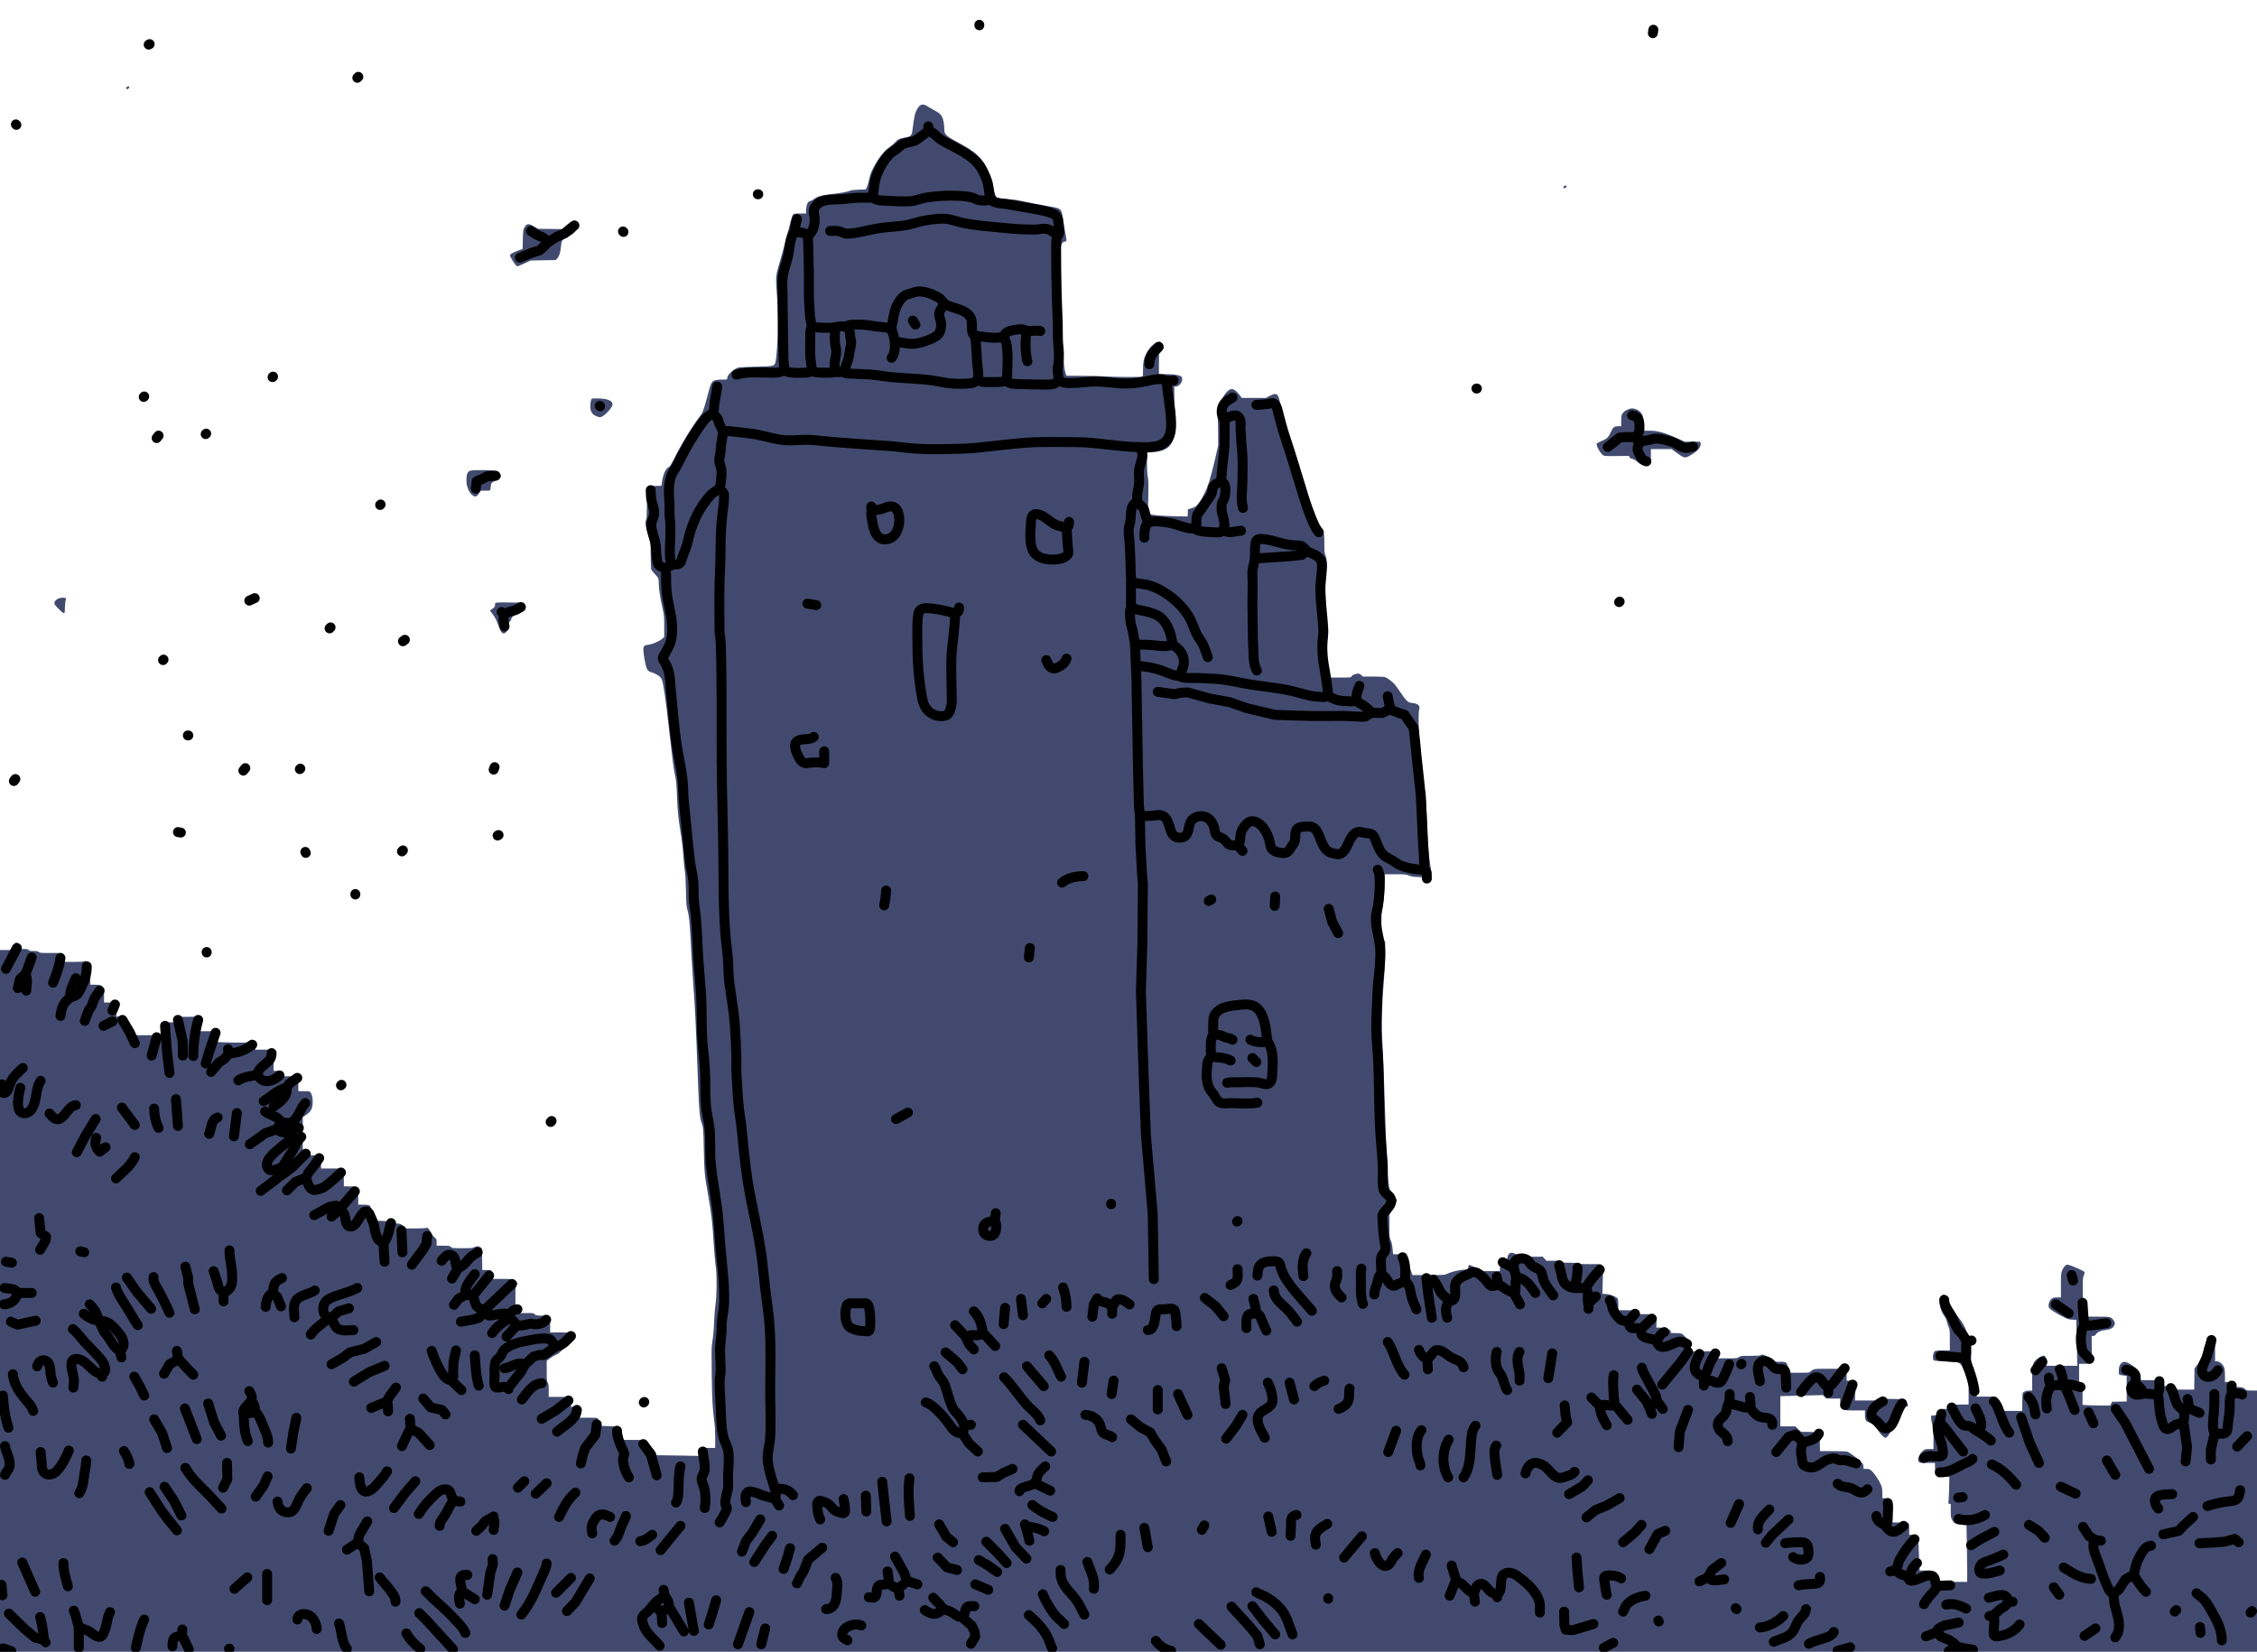 <?xml version="1.0" encoding="utf-8"?>
<!-- Generator: Adobe Illustrator 27.5.0, SVG Export Plug-In . SVG Version: 6.00 Build 0)  -->
<svg version="1.1" id="Layer_1" xmlns="http://www.w3.org/2000/svg" xmlns:xlink="http://www.w3.org/1999/xlink" x="0px" y="0px"
	 viewBox="0 0 4554 3333" style="enable-background:new 0 0 4554 3333;" xml:space="preserve">
<style type="text/css">
	.st0{fill-rule:evenodd;clip-rule:evenodd;fill:#414A6E;filter: drop-shadow(-15px -15px 20px rgb(0 0 0 / 0.4))}
	.st1{fill:none;stroke:#000000;stroke-width:20;stroke-linecap:round;stroke-linejoin:round;stroke-miterlimit:10;}
</style>
<path class="st0" d="M4554,3333H2277H0l0-708l0-708h10.3h10.3l5.2-7.5c3.3-4.7,5.9-7.5,7-7.5c2.9,0,5.3,3.5,5.9,8.5l0.5,4.5h8.4
	c7.1,0,8.6,0.3,10.1,2c1.5,1.7,3,2,9.9,2c6.7,0,8.6,0.4,10.7,2.1c2.5,1.9,3.8,2,24.6,1.9c12.1-0.1,22.4,0.1,23,0.5
	c0.6,0.4,1.1,4.2,1.1,9.1v8.4h20.5c14.2,0,21.1-0.4,22.4-1.2c2.9-1.8,6.6,0.6,9.2,6c1.9,3.9,2.2,6.7,2.7,22.8l0.5,18.4h9.4
	c5.2,0,10.3,0.5,11.3,1c1,0.6,3,3,4.4,5.3c2.3,4,2.5,5.2,2.5,17v12.7h11.9c9.9,0,12,0.3,12.5,1.6c0.3,0.9,0.6,7.2,0.6,14v12.4h4.1
	c2.3,0,5.6,0.7,7.5,1.6c4.2,2,13.9,14.6,20.9,27.3l5,9l27.2,0l27.2,0l0-10.8c0-16.4-1-15.2,13.1-15.2H352v-3c0-1.6,0.5-4.1,1.2-5.5
	l1.2-2.5h20.2c17,0,20.4-0.2,21.5-1.5c0.7-0.9,2.2-1.4,3.3-1.2c3.6,0.5,4.6,4.4,4.6,18.5l0,13.2h15h15l1,2.6c0.5,1.4,1,6.3,1,10.8
	v8.3l17.2,0.7c29.8,1.1,47.1,0.8,51.1-0.8c8.3-3.5,10.7-1.4,10.7,9.6v5.9h16.9c14.5,0,17.1,0.2,18.2,1.7c1,1.2,1.5,6.5,1.7,21.4
	l0.3,19.7l8.5,0.3c9.6,0.4,11.3,1.6,11.3,7.5v3.3h13.4c7.4,0,14.1,0.3,15,0.6c1.3,0.5,1.6,2.8,1.6,15v14.4h11.4
	c11.3,0,11.4,0,13.4,2.8c2.9,4,4.2,9.8,4.2,18.3c0,14.2-3.4,20.5-15.1,28l-4.9,3.1v35.9v35.9h3c2.5,0,3,0.4,3,2.5v2.5l15.2,0.3
	l15.2,0.3l0.3,13.2l0.3,13.2h21.1c18.3,0,21.4,0.2,23,1.7c1.6,1.5,1.8,3.4,1.8,17.9v16.3l12.6,0.3c17,0.4,16.4-0.3,16.4,20.9v15.9
	h10.5c12,0,14.5,1.3,14.5,7.2c0,7.2,2,11.1,7.8,15.5c1.3,1,2.9,3.5,3.7,5.7l1.4,4l13.8,0.5c13.4,0.5,13.9,0.6,14.2,2.8
	c0.3,2.1,0.8,2.2,8.8,2.2c9.6,0,12.5,1.1,17.2,6.4l3.1,3.6H838c11.1,0,20.9-0.4,21.9-1c2.7-1.4,5.4,1,9,8.2
	c2.9,5.9,4.2,7.6,9.9,12.7c1.9,1.7,2.2,3.1,2.2,8.5v6.5h12.9c12.3,0,13.1,0.1,15.9,2.5c3,2.5,3.1,2.5,23.1,2.5
	c18.2,0,20.5-0.2,24.1-2c5.2-2.7,9.3-2.5,12.7,0.4l2.8,2.4l0.3,21.6l0.3,21.6h8.8c8.4,0,8.8,0.1,9.9,2.5c0.6,1.4,1.2,5.5,1.2,9v6.5
	h20c18.1,0,20.4,0.2,24,2c2.2,1.1,4.7,3.2,5.6,4.6c1.6,2.4,1.6,2.7-0.5,5.4c-2,2.8-2.1,4-2.1,23.9v21h2.8c4,0,5.2,1.7,5.2,7.2v4.8
	h14.4c14,0,14.5,0.1,16.3,2.4c1.8,2.2,2.6,2.4,13.9,2.8c9.4,0.3,12.6,0.8,14.7,2.1l2.7,1.8v15v15h21.3c23.6,0,25,0.3,25,5.9
	c0,2.1-1.6,5.5-4.9,10.4c-5.7,8.4-22.5,25.6-26.9,27.6c-7.3,3.2-9.4,4.5-15.2,8.8l-6.2,4.6v20.3c0,18.5,0.2,20.6,2,23.6
	c1.7,2.8,2,5,2,16l0,12.8h21.9c19,0,22,0.2,22.5,1.6c0.3,0.9,0.6,5.4,0.6,10v8.4h6.5c8.3,0,9.4,1.4,10.2,13.4l0.6,8.6h17.7
	c13.2,0,18,0.3,18.8,1.3c0.6,0.7,1.9,4.4,3,8.2l1.9,7l16.5,0.5c14.7,0.4,16.8,0.7,18.8,2.5c2.6,2.3,5.2,7.3,6.9,13
	c0.7,2.2,1.9,5.9,2.7,8.2l1.5,4.2h19.4h19.4l7.9,8c4.5,4.5,8.8,8,9.9,8c2.7,0,6.8,4.5,9.3,10.2l2.1,4.8l11.7,0
	c6.4,0,26.2,0.3,44,0.7l32.2,0.7v-6.2c0-10.2-0.2-10.1,16-10.1h14v-19.3c0-11.1-0.6-24.2-1.5-30.8c-3.9-30.8-4.8-45.2-5.5-97.5
	c-0.6-41.9-0.5-54.9,0.6-62.1c2.8-19.1,3.5-26.9,4.4-48.6c0.5-12.3,1.7-26.4,2.6-31.3c2.4-13.3,3-56.1,1-71.9
	c-2-15.7-4.3-41.9-5.1-57.1c-1.7-32.8-4.4-55.9-10.5-90c-7.4-41-8.1-48.8-9-94c-0.8-41-1.2-44.9-4.9-54.7
	c-3.2-8.3-4.8-26.8-6.6-75.3c-5.3-140-5.5-143.5-9.5-200c-1.6-22.6-3.4-50.9-4-63c-3.1-63.5-4.2-76.3-8.2-90.5
	c-1.8-6.6-2.2-11.3-2.8-38c-0.5-20.9-1.2-33.5-2.3-40c-0.9-5.2-2.1-17.2-2.7-26.5c-1.2-19.3-3.1-35.8-6.5-56
	c-3.8-22.1-5.5-40.1-6.5-67c-0.9-25.5-1.8-34.1-4.4-45.6c-2.2-9.4-6-38.8-11.1-84.9c-7.6-68.4-12-98.8-15.4-106.7
	c-2.4-5.4-9.5-10.7-18-13.4c-8.9-2.8-10.5-4.1-12.8-10.2c-2.5-6.8-6.2-28.1-6.2-36.2c0-7.8,1.1-8.9,10.9-10.3
	c8.5-1.2,21.6-7,27.4-12.2l3.7-3.2v-21.4c0-21.2,0-21.5-3.9-39.1c-4.7-21.2-7.1-37.4-7.1-48.3c0-4.4-0.5-9-1.1-10.2
	c-0.6-1.2-4-5.2-7.4-8.8c-3.5-3.6-6.6-7.7-6.9-9s-0.7-13.7-0.9-27.4l-0.3-25l-4.8-16c-5.6-18.8-6.6-25.7-4.3-30.6
	c1.3-2.8,1.6-8.7,1.9-32.4c0.3-25.2,0.6-29.4,2.1-32.2c2.1-3.9,3.2-4.2,16.7-4.5l10.5-0.2l1.1-8c2.1-14.9,7.2-26.6,12.7-29.2
	c3.3-1.6,4.6-3.6,15.5-25.2c12.5-24.7,32.9-57.9,46.1-75.1c2.7-3.5,5.6-7.8,6.5-9.4c2.7-5.3,6.6-17.8,11.2-35.7
	c4.9-19,6.3-22.9,9.4-27c2.7-3.4,9-4.8,21.1-4.8c8.9,0,9,0,9-2.5c0-3.8,2.3-7.5,7.8-12.6c5-4.7,9.2-7.3,14.7-9.1
	c1.7-0.6,17-1.3,34.1-1.7c35.4-0.8,38.2-1.3,40.2-7.2c3-9.1,5.3-45,5.3-83.9c0-25-0.5-37.9-2.9-70.1c-1.4-18.6-0.3-27,5.8-46.4
	c2.8-8.8,9.8-34.5,15.5-57c8.5-33.1,10.9-41.3,12.6-42.8c1.8-1.4,4.2-1.8,14-1.8h11.9v-5c0-6.8,1.8-14.5,4-17.4
	c1-1.3,3.4-2.7,5.2-3.1c1.8-0.4,5-2,7-3.7c6.8-5.4,15.5-7.9,35.3-9.9c15.6-1.6,32.5-4.7,37.1-6.7c2.9-1.3,7.5-1.9,17.9-2.3l14-0.5
	l2.2-4.5c1.2-2.5,2.9-7.9,3.8-12c2.7-13,4.6-18.2,9.7-27.9c10.3-19.5,21-33,32.1-40.8c4.3-3,9.6-7.6,11.9-10.3
	c4.3-5.1,8.4-7.3,15.9-8.4c2.5-0.4,6.9-1.3,9.7-2.1c6.5-1.8,7.9-4.2,9.3-15.6c3.2-26.6,5-33.9,10.2-42.1c5.3-8.4,10.7-9.6,19-4.4
	c2.9,1.8,8.9,5.3,13.3,7.7c11.1,6,13.8,8.2,16.9,13.9c2.7,4.9,4.6,15.7,4.6,25.9c0,9.7,3.4,12.8,30,27.1
	c44.2,23.9,54.8,37.5,67.5,86.5c4.5,17.3,6.5,21.9,10.2,23.9c1.9,1,8.4,1.9,18.3,2.5c16.6,1.1,18.1,1.3,42.4,6.6
	c8.8,1.9,25.3,5,36.7,7c21.8,3.7,25.1,4.6,28.1,7.3c3.5,3.2,4.7,7.2,7.1,24.4c1.3,9.5,3.4,21.9,4.6,27.6c2.3,11.2,1.9,13.2-2.5,13.2
	c-2.8,0-4.9,2.4-6.7,7.5c-1.8,5.2-1.8,53.6-0.1,114.5c2.7,95.6,5.1,133.3,9.1,143.9l1.7,4.6l32.5,0.2c17.9,0.1,39.1,0.6,47.2,1.2
	c15.5,1.2,68.7,1.5,72.6,0.5c2.2-0.6,2.2-0.9,2.2-14.3c0-15.7,1.3-22,6.7-33.1c6.5-13.3,21.2-25.5,27.7-23.1
	c3.1,1.2,5.6,4.8,6.3,9.2c0.4,2.7-0.1,4.4-2.7,8.2c-1.8,2.7-3.8,5.1-4.6,5.4c-1.1,0.4-1.3,4.8-1.3,21.4V755l13.8,0
	c15.2,0,26.6,1.6,30.6,4.3c7.1,4.7-1,20.7-10.5,20.7h-2.9l0,21.2c0,11.7,0.5,24.2,1.1,27.8c1.9,10.7,1.6,41.2-0.5,49.5
	c-5.9,23.7-17.6,32.4-45.9,34.2l-9.8,0.6l0,19.6c0,12.8,0.5,22.6,1.5,28.1c1.7,10,1.8,14,1,48.2l-0.6,25.7l4.2,2.2
	c5.2,2.6,21.1,4,53.7,4.7l22.2,0.4l0.3-7.3l0.3-7.3l6.1-1.6c3.4-0.9,7.5-2.7,9.3-4.1c8.7-6.8,20.2-27.6,27.5-49.9
	c2.4-7.4,7.5-26.8,11.3-43l6.8-29.5l0-22c0-12.1-0.4-28.3-0.9-36.1c-0.7-12.2-0.6-14.8,0.9-19.5c3.1-9.6,11.7-25.1,17-30.6
	c7.5-7.8,12.3-8.2,19.5-1.7c2.2,2,5.6,5.8,7.6,8.5l3.6,4.9h24.2h24.2l7.7-4c14.8-7.6,17.4-5.5,22,17.5c3.5,17.7,8.8,36.3,20.5,73
	c5.5,17,16.6,52.2,24.6,78c19.8,63.3,27,82.4,36.6,97.3c6.4,9.8,6.7,11.5,6.8,32.4c0,16.5,0.3,19.1,2.1,23.2
	c3.1,6.9,3.4,15.2,1.4,35.6c-1.4,14.6-1.6,23.8-1.2,44.5c0.5,25.3,2.9,59.5,4.7,68.6c0.5,2.7,0.5,7.3-0.1,11.5
	c-0.5,3.8-1.2,17.3-1.5,30c-0.5,23-0.5,23,2.7,39.8l3.3,16.8h21.2c20,0,21.3-0.1,21.9-1.9c0.8-2.5,8.5-6.1,13-6.1
	c2.4,0,4.5,0.9,6.9,3l3.4,3h20.5c12.7,0,21.8,0.4,23.9,1.1c5.2,1.8,15,9.1,20,15c2.5,2.9,7.9,10.5,12.1,16.9s9.5,13.4,12,15.6
	c3.9,3.6,5.2,4.1,10.8,4.7c11.9,1.2,16.8,5.7,14.2,13c-1.7,4.7-1.5,37.3,0.3,56.5c0.8,8.6,2.2,26,3.1,38.6
	c1.8,25.5,3.5,41.3,6.4,58.5c3.2,18.6,4.6,37.4,7.1,95.5c1.4,31.3,2.6,46.3,5,60.9c2.3,14.2,2.5,19.5,0.5,24.1
	c-1.9,4.4-7.4,12.5-8.6,12.5c-0.5,0-1.4-1.7-2-3.9l-1-3.9l-12.2-0.5c-9.9-0.4-13.6-1-19.4-3.1c-6.8-2.5-8-2.6-27.6-2.6h-20.5
	l-0.7,18.2c-0.8,22.7-2.1,36.4-4.6,49.2c-1.6,8-1.9,14.3-1.9,31.7l0,21.7l3.8,8.3l3.8,8.3l-0.1,22.5c-0.1,13.7-0.9,32.4-2.2,48
	c-4.3,51-5.4,97.2-3.2,135c1.4,23.6,2.8,60.2,4.5,116c3.4,109.3,5.5,151.2,8.6,169.5c1.9,11.6,3.8,15.6,10.1,21.6
	c3.2,3.1,5.8,6.5,5.8,7.6c0,2-1.1,4.3-9.8,20.4l-5.2,9.6v22.5c0,22.2,0,22.6,2.6,28.4c1.9,4.3,2.9,8.9,3.7,17.1l1.1,11.2h9.3
	c9.2,0,9.4,0.1,12.2,3.1c3.8,4.2,10.4,17.7,14.2,29.3l3.2,9.6h32.2c32,0,32.2,0,37.6-2.4c9.6-4.4,22.8-7.7,33.1-8.3l9.8-0.6v-3.7
	c0-5.6,1.8-6.5,7.4-3.5c2.6,1.4,7.1,4.3,10.1,6.5l5.4,4h20.5h20.5v-10.8c0-7.1,0.4-11.2,1.2-12c0.7-0.7,3.9-1.2,7.5-1.2
	c6.1,0,6.3-0.1,6.3-2.5c0-3.3,2.5-8.1,4.9-9.4c3.8-2,8.1-1.1,14.3,3l6,4l23.1-0.1l23.1-0.1l3.8,4.1l3.8,4.1h12.3
	c11,0,12.5,0.2,14.1,2c1.7,1.8,3.1,2,18.4,2c13.2,0,17,0.3,18.6,1.5c1.6,1.2,5.9,1.5,24,1.4l22-0.1l2.8,3.3c2.6,3,2.8,3.8,2.2,8.8
	c-0.4,3-0.8,15.1-1.1,26.8l-0.5,21.2h4.9c8.6,0,24,5.8,26.2,9.9c0.6,1.1,1,6.7,1,12.5v10.6l17.2,0c15.4,0,17.6,0.2,20.5,2
	c1.9,1.2,3.2,2.8,3.2,4c0,1.9,0.6,2,15.4,2h15.4l2.6,3.1c2.4,2.9,2.6,3.7,2.6,13.5v10.4h6.8c6.5,0,17.9,2.9,20.9,5.3
	c0.7,0.5,1.2,2.1,1.2,3.4c0,2.3,0.2,2.4,9.4,2.4c5.2,0,10.6,0.4,11.9,0.9c3.8,1.5,13.3,11.5,16.1,17c2,3.9,2.5,6.5,2.5,12v7h23.3
	c17.3,0,23.6-0.3,24.6-1.2c1-1,1.7-0.8,3.2,1.1c1.4,1.7,1.9,3.9,1.9,8.2v5.9h20.5c20.2,0,20.5,0,24.1-2.5c3.6-2.4,4.1-2.5,22.4-2.5
	c15.2,0,19.3-0.3,22-1.6c3.2-1.6,3.4-1.6,11.5,2.5c4.7,2.3,9.6,5.6,11.4,7.6l3.1,3.5h11.4c9.4,0,11.8,0.3,13.5,1.8
	c2.2,1.9,5.1,11.5,5.1,17v3.3h20.8c19.9,0,20.9-0.1,22.8-2.1c1-1.2,3.6-3,5.6-4c3.3-1.7,6.1-1.9,27.4-1.9h23.7l4.8-4.5
	c5.2-4.9,7.2-5.4,10.1-2.8c1.6,1.5,1.8,3.4,1.8,16.5v14.8h6.4c5.8,0,6.6,0.3,8.5,2.6c1.9,2.4,2.1,3.9,2.1,20v17.4h20.5h20.5l5.6-3
	c6.1-3.3,11.4-3.9,13.3-1.5c1,1.2,4.4,1.5,18.9,1.5c19.7,0,20,0.1,25.2,7.3c3.9,5.4,3.9,7.7-0.1,7.7c-3.8,0-6.9,1.6-6.9,3.6
	c0,2.1-7.8,17.4-17.3,33.9c-9.6,16.8-13.8,23.2-16.5,25.1c-1.8,1.2-2.4,1.1-5.9-1.5c-4.4-3.2-9.5-9.8-13.8-17.9
	c-3.4-6.3-6.7-8.9-13.8-10.7c-8.1-2.1-9.7-4.6-9.7-15.5v-8.9h-20c-18.1,0-20.4-0.2-24-2c-5.2-2.7-6-4.4-6-13.9v-8.1h-14.1h-14.1
	l-3.3-3.5l-3.3-3.5l-21.8,0.5c-12,0.3-31.3,0.8-43,1.1l-21.2,0.5v30.5v30.5h15.1h15.1l5.7,5.5l5.7,5.5l18.9,0.3l18.9,0.3l0.3,19.2
	l0.3,19.2l25.7,0c14.2,0,27.3,0.5,29.2,1c3.8,1.1,18.3,11.6,26.8,19.5c5,4.6,5.5,5.5,5.9,10.2l0.5,5.2h5.9c5.5,0,6.2,0.3,10.4,4.2
	c5.7,5.2,14.7,18.7,18.5,27.6c2.5,5.9,2.9,8,2.9,16.9l0,10.1l7,0.4c4.8,0.3,7.5,0.9,8.7,2.1c2.4,2.4,3.2,9.7,3.3,29.4l0.1,17.1
	l15.8,0.4c8.7,0.2,16.5,0.8,17.5,1.2c1.5,0.7,1.8,2.3,1.8,12.2v11.4h5.5c4.5,0,11.8,1.8,12.7,3.2c0.1,0.2,0.5,11.3,1,24.8
	s1,28.9,1.4,34.2l0.6,9.8l12.2,0c18.9,0,24.7,3.7,24.7,15.5c0,5.6,0.2,6.3,2.2,6.9c1.2,0.3,14.5,0.6,29.5,0.6l27.2,0l0-23.8
	c0-13.1-0.3-38.9-0.7-57.4l-0.7-33.6l-9.2-0.5c-12.3-0.6-16.1-2.5-19.7-9.7c-2.6-5.1-2.8-6.2-2.8-18.6v-13.2l-2.6-0.7
	c-2.5-0.6-2.6-0.9-1.9-5.4c0.4-2.6,0.9-14.7,1.2-26.9l0.5-22.2l-11.5-0.3c-9.8-0.3-11.9-0.6-14.3-2.4c-2.8-2.1-2.8-2.3-3.1-13.8
	l-0.3-11.6h-15.4c-14.8,0-15.5-0.1-17-2.2c-2.2-3.1-1.9-6.5,0.9-12.3c2.8-5.7,3.7-6.9,8.4-10.8c3-2.5,4-2.7,11.8-2.7h8.4v-20
	c0-18.2-0.2-20.9-2.6-29.9c-1.4-5.5-2.4-11.7-2.2-13.8l0.3-3.8l5.1-0.3c5.1-0.3,5.1-0.3,7.5-5.3c3-6.4,5.8-7.9,14.8-7.9h7l0.3-4.2
	l0.3-4.2l20.2-0.3l20.2-0.3v-20.1v-20.1l-3.6-12.1c-3.4-11.6-8.9-24.5-11.6-27.6c-4.8-5.4-4.6-5.4-29.1-6.6
	c-13.9-0.7-24.1-1.6-25.4-2.3c-1.8-1-2.2-2.1-2.2-5.9c0-7.1,1.6-11.7,4.5-13.1c1.5-0.7,7.9-1.2,16-1.2h13.5v-21.3
	c0-19.6-0.2-21.6-2.1-25.2c-1.1-2.2-2.7-6.9-3.5-10.4c-1-4.6-2.8-8.4-6-13.1c-5.7-8.2-8.6-17.2-8.8-26.4c-0.1-8,1.9-13.4,5.8-15.5
	c3.5-1.9,4.6-0.6,11.5,13.4c5.2,10.6,9.3,16.8,23.3,35.4c6,8,10.8,16.7,12.8,23.2c2.7,8.9,4.5,11,10.4,12.1c5.9,1.1,7.3,2.2,8.1,6.3
	c0.9,4.7-0.9,8.4-5,10.1l-3.5,1.5v22v22l4.5,13.6c4.9,15,6.5,24.3,6.5,37v8.4l17.8,0c19.6,0,24.1,1,25.4,6c0.4,1.4,2.1,7.1,3.9,12.8
	l3.2,10.2h20.9h20.9v-17.1c0-10.3,0.4-17.9,1.1-19.1c1.5-2.9,7-4.8,13.4-4.8h5.5v-23.3c0-26.5,0.8-31.3,6.5-37.6
	c4.3-4.8,14.7-10.5,17.5-9.6c3.2,1,5,5.7,5,13.4v7h31.1h31.1l-0.6-22.2c-0.3-12.2-0.8-33.1-1.1-46.4l-0.5-24.1l-7.7-0.4
	c-6.9-0.3-8.9-0.9-18.7-5.7c-12.3-6-26.9-15.3-28.5-18.2c-2.8-5.1,0.7-15.6,6.2-19c2.5-1.5,5.1-2,10.6-2l7.2,0v-24
	c0-21.9,0.2-24.4,2.1-29.6c2.6-7,7.2-12.5,10.5-12.5c5.3,0,35.4,13.1,35.4,15.4c0,0.8-0.9,3.8-2,6.6c-1.8,4.5-2,7.4-2,25.1
	c0,19.5,0.1,20.1,2.4,23.2c3.8,5.2,5.8,12.4,6.4,23.9l0.6,10.8h21.9c24.2,0,25.6,0.3,30.2,6.3c3.8,4.9,4.2,8.5,1.4,12.7
	c-3.1,4.7-8,6.9-17.6,8c-9.4,1.1-15,3.6-18.7,8.5c-2,2.6-3.4,3.5-5.6,3.5h-2.9v20.4c0,15.6,0.4,21.4,1.5,24.7c3,8.6-0.4,11-16,11
	H4195v20.8v20.8l3.5,2.8l3.5,2.8v17.8v17.8l10.7,0.7c5.9,0.4,18.4,0.7,27.9,0.7h17.3l1.8-3.8l1.8-3.8l14.8-0.3l14.8-0.3v-25.9v-25.9
	l-6.8-0.7c-3.7-0.4-7.3-1.2-8-1.7c-1.6-1.2-1.6-10.8-0.1-16.2c1.5-5.4,5.9-9.6,10.1-9.6c4.8,0,12.3,3.9,20,10.3
	c10.2,8.6,12.2,11.6,12.7,19.8l0.4,6.9h18.4c20.6,0,19.7-0.3,21,7.9l0.7,4.1h10.3h10.3l3.1,3.5l3.1,3.5h20.5h20.5l0.3-21.4l0.3-21.4
	l4.6-5.9c8-10.2,12.3-20.2,16-37.2c3.2-14.7,5.5-20.1,9.2-21.7c2.2-0.9,3.9-1,5.9-0.3c5.3,1.8,5.8,4.4,5.8,28.7v22h2.5
	c6.9,0,14.4,6.7,16.4,14.6c0.6,2.4,1.1,9.5,1.1,15.9v11.6h7.9h7.9l1.1,3.1c0.6,1.7,1.1,4,1.1,5c0,1.6,0.9,1.9,8,1.9
	c8.4,0,11.9,1.1,15.4,4.9c1.7,1.9,3,2.1,12.7,2.1h10.8v263.5V3333z M415.5,1925c-2.9,0-4.3-2.5-2.8-4.9c0.6-0.9,1.8-1.6,2.8-1.6
	c2.2,0,4,2.7,3.2,4.9C418.3,1924.3,417,1925,415.5,1925z M715.5,1809c-1.9,0-3.7-2.6-3.3-4.7c0.2-1.2,1.3-1.8,3.3-1.8
	c3.3,0,4.5,2.5,2.5,5C717.3,1808.3,716.2,1809,715.5,1809z M992,1555c-1.3-2.5,1.2-8.5,4.3-10.1c1.9-1,2-0.8,1.5,4
	c-0.3,2.8-1.1,5.8-1.8,6.6C994.3,1557.5,993.3,1557.4,992,1555z M487,1556c0-1.7,3.2-6,5.3-7.1c1.9-1,2-0.8,1.4,2.2
	c-0.4,1.8-1.2,3.9-1.8,4.6C490.6,1557.2,487,1557.5,487,1556z M601,1554c-1.2-0.8-1.2-1.2,0.4-3c1-1.1,2.4-2.1,3.2-2.1
	c2.2,0,2.7,2.1,0.8,4.1C603.5,1555.3,603.1,1555.3,601,1554z M325.2,1333.1c-1-0.6-0.7-1.3,1.4-3c1.5-1.2,3.2-2,3.8-1.8
	c1.7,0.6,1.8,2.4,0.1,4.1C328.7,1334.2,327.2,1334.4,325.2,1333.1z M1004.9,1260.4c-3.5-10.1-6.5-15.7-12.1-22.8
	c-2.1-2.7-3.8-5.3-3.8-5.7c0-0.5,1.5-1.6,3.2-2.5c4.2-2.1,6.7-5.3,6.7-8.6c0-5.9-4.5-5.5,52.3-4.8c0.4,0,2.5,1.6,4.8,3.6
	c7,6.3,5.3,9.4-9,16.3c-10,4.9-14.6,8.9-15.5,13.7c-0.4,2.3-1.5,3.8-3.1,4.6c-2.2,1-2.4,1.7-2.4,7.1c0,7.1-2.6,13.4-6.7,15.8
	C1014,1280.4,1010.5,1276.4,1004.9,1260.4z M128.2,1237c-2.1,0-16.9-14.8-18.1-18c-2.1-6.1,6.6-13,16.5-13c6.4,0,7.5,1.1,5.8,5.8
	c-0.7,2.1-1.3,8.1-1.4,13.8c0,5.5-0.3,10.4-0.7,10.8C130,1236.7,129,1237,128.2,1237z M500,1212.5c0-1,10.6-6.5,12.5-6.5l2,0l-2,1.6
	c-1.1,0.9-3.8,2.4-6,3.4C502.6,1212.9,500,1213.5,500,1212.5z M955.2,1000.6c-5.4-2.8-10.2-10.4-12.8-20.1c-2-7.5-1.7-20.1,0.6-25.1
	c2.9-6.3,5.5-6.9,31.1-6.8c18.6,0.1,22.2,0.3,26.9,2c5.3,1.9,8.3,4.7,9.5,9.1c1,3.3-3.5,7.7-10.3,10.2c-7.4,2.7-9.3,4.8-9.9,10.9
	c-0.9,9.9-0.2,9.3-10.8,9.3h-9.4l-2.1,3.3c-1.1,1.8-3.2,4.5-4.5,6C960.8,1002.4,959.1,1002.6,955.2,1000.6z M3308.9,935.5
	c-1.9-1-5.1-3.3-7.1-5.1c-2.1-1.9-5.8-3.9-8.3-4.5c-3.3-0.8-4.9-1.9-5.7-3.6l-1.1-2.4l-24.7,0.3c-21.9,0.2-25,0.1-27.3-1.5
	c-5.7-3.8-14.9-20.4-12.9-23.5c0.6-0.9,4.6-3.2,8.9-4.9c12.3-5.1,14.7-7.5,21-21.5c3.1-6.9,6-8.7,13.9-8.7h5.5v-10.5
	c0-11.8,0.8-14.3,6.4-19.3c3.1-2.7,11.6-6.2,15.2-6.2c5.4,0,12,2.6,15.9,6.2c5.9,5.4,7.5,10.5,8.1,26.1l0.6,12.8h11.7
	c16.6,0,30.2,3.9,58.4,16.6l11.9,5.4h15.4h15.4l1.1,2.5c1.7,3.8-1.3,10.6-6.9,15.6c-6.5,5.8-18.4,13-22.5,13.6
	c-4.2,0.7-7.9-1.2-20.1-10.2l-8.8-6.5h-20.9H3331v12.9c0,7.1-0.3,13.7-0.6,14.6c-0.4,0.9-2,2.3-3.8,3.1
	C3322.7,938.4,3313.5,937.8,3308.9,935.5z M312,885.4c0-1.4,3.4-6.2,5.1-7.2c1.6-1,1.9-0.9,1.9,1.1c0,1.3-0.7,3.3-1.6,4.5
	C316.1,885.7,312,887,312,885.4z M1203.6,839.9c-8.8-3.3-12.6-9.5-12.5-20.4c0-6.2,1.4-13.3,2.7-14.7c1.3-1.3,17.4-1.2,25.9,0.2
	c10.8,1.7,16.3,5.5,16.3,11.1c0,5.2-13.9,21.2-21.2,24.4C1210.5,842.4,1210,842.4,1203.6,839.9z M1043.4,537.3
	c-3.1-1.2-14.4-18.6-14.4-22.2c0-2.1,4.3-4.6,16-9.2l9.5-3.7l0.5-19.3c0.5-18.9,0.6-19.4,3.3-24c4.9-8.3,8.2-8.5,20-1.5l7.2,4.3
	l24.6,0.3l24.6,0.3l7.4-6.7c7.2-6.5,13.6-10.3,17.2-10.4c1,0,2.7,0.9,3.9,2.1c1.8,1.8,2.1,2.9,1.6,8c-1,10.7-5.7,16.2-19.9,22.9
	c-10.6,5-12,7-13,18.7c-1.2,13-3.2,19.6-7.3,24.1l-3.4,3.7l-25.3,0.5l-25.3,0.5l-12.9,6.1C1050.5,535,1044.1,537.6,1043.4,537.3z
	 M1256.8,470.8c-1.7-0.2-2.3-1.1-2.6-3.6c-0.2-1.8,0.1-3.2,0.7-3.2c1.3,0,4.1,4,4.1,5.8C1259,470.6,1258.1,471,1256.8,470.8z
	 M3155,379c-1.3-0.8-1.2-1.3,0.7-3.1c1.3-1.3,2.8-1.9,3.8-1.6c2,0.8,2,2.1,0,4.1C3157.6,380.2,3157.1,380.3,3155,379z M255,179
	c-1.3-0.8-1.2-1.3,0.7-3.1c1.3-1.3,2.8-1.9,3.8-1.6c2,0.8,2,2.1,0,4.1C257.6,180.2,257.1,180.3,255,179z M717.5,158.4
	c-1.4-0.6-1.4-0.9,0.6-3c1.2-1.3,2.8-2.4,3.6-2.4c1.7,0,1.7,3.2,0.1,4.8C720.4,159.2,719.8,159.3,717.5,158.4z M3332.5,71
	c-2,0-1.9-4.3,0.1-8.2c1.2-2.4,1.8-2.8,2.5-1.7c1.2,1.9,1.1,5.6-0.1,8C3334.4,70.1,3333.3,71,3332.5,71z M1973.9,55
	c-1,0-3.9-3-3.9-4s2.9-4,3.9-4c2.7,0,4,4.7,1.9,6.8C1975.1,54.5,1974.3,55,1973.9,55z"/>
<path class="st1" d="M1976,51v-1 M3335,67l1-7 M300,90l2-1 M721,157l2-2 M33,252l-1-1 M1608,442c-1.3,6.2-5.4,17.7-2.6,23.7
	c2.5,5.3,12.1,2.3,16.6,4.8c2.4,1.3,4.9,4.4,8,3.9c2.4-0.4,4.3-2.7,5.8-4.4c6.1-6.9,8.7-19.9,8-29c-0.4-5.9-2.7-12.1-1.5-18
	c1.5-7.2,9.9-14.5,16.7-16.8c12.9-4.4,26.6-3.4,40-4.3c10.6-0.7,21.4-2.6,32-2.9c6.7-0.2,13.3,0,20,0c2.7,0,6.2,0.4,8.3-1.6
	c2.3-2.3,2.5-6.4,3-9.4c1.3-7.6,1.5-15.5,3.2-23c4.4-18.5,15.6-39.2,28.6-53c5-5.3,11.3-8.2,16.9-12.7c4-3.1,7.3-7.2,12-9.2
	c6.7-2.9,14.2-3,21-5.5c5-1.8,9-4.9,13-8.3c4.2-3.6,14.5-9,16.2-14.5c0.6-2-0.1-4.7-0.2-6.8 M1875,264c10.3,4.4,16.4,14,26,19.5
	c25.1,14.4,53.5,24.9,72.8,47.5c7.4,8.7,12.8,20.4,16.8,31c5,13.2,4.9,27.2,7.4,41c-8,2.1-16.9,2.5-25,0.3c-3.9-1-7.1-3.5-11-4.5
	c-8.7-2.3-19-3.3-28-3.7c-21.2-0.9-43.1,0.1-64,3.4c-10.8,1.7-21.1,6.3-32,7.4c-9.9,1-20.1,0.2-30,0.2c-5.4,0-10.6-0.9-16-1
	c-11.5-0.3-22.7,0.6-32-7 M1529,392h1 M2099,668c-9.1-1.7-18,0.2-27-0.4c-3-0.2-5.1-2.3-8-2.9c-6-1.2-14,0.8-20,1.5
	c-6.4,0.8-16.5,4.7-18,11.8c-0.9,4.4,3.8,10.5,4.6,15c1.8,10.3,2.5,21.6,2.5,32c0,11-0.9,22-1,33c-0.1,3.5-1.8,8.6,0.6,11.6
	c4.5,5.6,17.8,5.3,24.4,5.4c15.3,0.2,30.6,1,46,1c7.5,0,15.7,0.8,23-1.4c4.1-1.2,8.7-5.1,9.3-9.6c0.8-7-1.7-14.1-1.4-21
	c0.2-4,1.5-8,1.9-12c0.9-9.9,1.1-21.2-0.1-31c-2.2-18.4-0.9-37.5-1.8-56c-2-46.3-3-92.6-3-139c0-8.6-0.7-17.5,1.3-26
	c0.8-3.2,3.5-5.1,4.4-8.1c1.2-4.6,0.1-10.2-0.4-14.9c-0.9-7.4-0.4-15.9-5.7-21.9c-2.5-2.9-6.1-4-9.6-5.3c-8.5-3.2-18.1-5.3-27-6.9
	c-21.1-3.6-41.9-7.6-63-11c-12.2-2-22.6-1-33-8.9 M1675,466c6.2,0,12.9-0.7,19,0.9c5.4,1.5,10.1,5,16,4.7c21.5-0.9,41.9-7.7,63-11
	c19.6-3.1,39.5-3.1,59-7c8.8-1.8,17.3-4.9,26-6.9c14-3.2,29.7-5.2,44-5.5c14.1-0.3,29.2,6.4,43,9.1c23,4.5,46.7,6.4,70,8.6
	c19.8,1.9,40.1,4.1,60,4.2c5.9,0,12.1,0.4,18-0.2c6.1-0.6,12.9-2.2,19-0.9c8.3,1.8,15,7.4,21,13.1 M1071,466l11,7.3l14,6.1l10.1,9.6
	l15.9-10.6l17-7.3l20-16.1 M1486,756c20.9-6.6,45.3-4,67-4c7.2,0,22.1,1.1,27.4-4.8c3.5-3.8,0.6-14.3,0.6-19.2
	c-0.1-18.1-1-35.9-1-54c0-27-1-53.9-1-81c0-11.1-0.9-22,0.2-33c1.5-14.2,7.4-28.1,10.6-42c3.9-16.7,3.1-38,14.2-52 M1258,468l-1-1
	 M1686,661c-2.1,11.2-2,22.6-0.8,34c0.5,4.7,2,9.2,2.1,14c0.1,8.6-3.2,17.1-3.2,26c0,9.2,1.2,18.7,13,15.7c8.6-2.2,9-11.9,11.9-18.7
	c3.3-7.7,4.2-14.8,5.4-23c0.8-6,3-11.9,3-18c0-3.7-1.3-7.3-1.8-11c-1.2-7.4,0.3-13.5-6.5-18.7c-7-5.4-19.1-1.6-27-0.6
	c-14.4,2-29.6-0.1-44-0.8l-3.7-21l-2.2-36l-0.1-50l-1.1-48l-0.9-29 M1049,520l23-9.6l17-5.3l16-15.1 M1799,722
	c9.2-11.7,7.2-31.3,4-45c-1.1-4.6-3.5-9.2-3.9-14c-0.4-4.8,1.4-10.3,2.2-15c2.1-12.4,4.2-25,10.8-36c3.1-5.2,7.2-10.9,12-14.6
	c3.8-2.9,8.6-3.7,13-5.1c5.1-1.6,10.6-4,16-4.2c14.3-0.5,28.9,5.6,41,12.6c6.2,3.7,8.7,11.3,15.1,14.4c14.4,7,34.4,8.5,45.8,20.8
	c6.8,7.4,6,16.6,6.2,26c0.1,4.3,0.1,11.5,4.1,14.1c3.7,2.3,10.6,2.3,14.9,3c9.1,1.5,19.8,2.7,29,2.6c5.4,0,10.6-1.5,16-1.7
	 M1806,689c11.1,1.6,22.7,4.8,34,4.8c11.6,0,23.4-3.8,34-8c7.8-3.1,18.6-7.6,22.1-15.8c2.6-6.1,3.7-14.5,2.3-21
	c-1.2-5.5-4.1-11.2-3.2-17c1-6.5,6.3-12.5,10.7-17 M1847,655l-5-8 M1707,659c7-4.6,15-3.7,23-4c13.4-0.6,25.7,2.1,39,3.8
	c9.3,1.2,19,1.2,28,4.3 M1583,748c6.6,3.1,13.7,4,21,4.3c6.9,0.3,14-0.2,21-0.3c3.4,0,7.1,0.1,9.8-2.4c5.4-5.1,1-20,0.4-26.6
	c-1.3-13.8-0.2-28.2-0.2-42c0-7.3-1.1-14.7,3-21 M2073,729c-4.8-18.7-4.4-41-2-60 M1700,750c6.2,4.5,12.7,3.6,20,4.1
	c13.6,0.9,27.4,0.7,41,2.1c12.4,1.2,24.6,3.5,37,4.7c23.9,2.3,48.1,2.9,72,5.3c12.9,1.3,26.1,4.3,39,6.3c14.2,2.2,27.7,2.3,42,1.6
	c6.7-0.3,14.8-0.8,19.7-6.3c4.8-5.4,2.8-20.1,1.9-26.8c-2.8-21-1.5-42.1-5.6-63 M2319,735c0.1-15.9,8.3-24.3,19-35 M1638,748
	c8.1,4.6,16,4,25,4c7.4,0,14.7,0.4,22-1 M550,761l1-1 M2136,767c7.1,5.8,15.1,6,24,6c14.8,0,29.3-2.3,44-3c23.6-1,47.4,4.5,71,3.9
	c12.3-0.3,24.9-2.2,37-4.4c5.3-1,10.6-3,16-3.5c5.1-0.4,12-1.6,17-0.7c3.2,0.6,5.8,2.8,9,3.2c4.4,0.5,9.5-0.6,14-0.6 M2031,769
	c-11.9,2.4-23.9,2-36,2c-8.5,0-15.1,0.8-22-5 M1447,780c-1,11.6-4,23.4-5.6,35c-0.7,5.1,0,12.3-2.6,16.9c-2.2,4.1-7.4,5.6-10.7,8.5
	c-4.8,4.1-9,9.5-12.7,14.6c-19.3,26.8-35.4,55.4-49.8,85c-3.1,6.5-8.2,12.3-10.8,19c-7.1,18.3-5.2,39.9-3.9,59
	c0.6,8.6-0.6,17.4,0.5,26c3.6,27.2-1.1,55.6,0.6,83c0.6,9.6,10.4,15.5,18.8,10.1c4.4-2.8,4.6-8.6,6.2-13.1c3.9-11,8.8-21.5,11.2-33
	c5.9-27.9,18.2-57.4,35.7-80c4.3-5.5,8.6-11.2,14-15.7c4-3.4,9.9-5.8,13-10c2.8-3.8,3.4-10.7,3.8-15.3c0.7-6.9,1.8-16.2,0.7-23
	c-0.9-5.7-3.7-11.2-4.1-17c-0.4-5.4,1.7-11.6,2.3-17c0.9-7.2,0.4-13.9,2.3-21c1.4-5.2,1.3-18,6.1-20.8c4.7-2.8,11.8-0.8,16.9-0.3
	c12.1,1.1,23.9,2.6,36,4c22.2,2.7,43.8,10.8,66,13c16.6,1.7,32.5-0.5,49-0.5c10,0,20.1,1.5,30,2.5c45.7,4.3,91.2,7.1,137,10.3
	c15.7,1.1,31.3,3.7,47,4.8c21.2,1.5,42.7,1.6,64,1.1c19.5-0.5,39.6-0.3,59-2.2c35.1-3.3,69.8-8.3,105-10.7c32.2-2.2,64.7-1.1,97-1.1
	c42.6,0,84.4,9.2,127,10c16.7,0.3,40.4,2.1,54-9.4c12.2-10.3,13.5-25.8,13.1-40.7c-0.7-27.6-6.9-54.5-9.1-82 M2979,784h1 M290,801
	l1-1 M2508,1025c-5-18.2-1-38.4-1-57c0-15.3,0.6-30.7,0-46c-0.7-15-2.9-29.9-3-45c0-4.7-0.9-9.3-1-14c-0.1-5.1,0.9-11.1-0.6-16
	c-1.2-3.8-4.3-7.8-8.4-8.6c-4.2-0.9-10.1,1.3-14,2.8c-3.4,1.3-6.2,3.5-9,5.9c-8.4-9-7.8-24.6,0.3-34c4.1-4.8,10.5-7.5,15.7-11
	 M2535,817c8-0.6,16.1-0.8,24-2.1c3.6-0.6,8.5-2.5,11.9-0.3c5.4,3.6,7,13.5,8.5,19.4c4,15.8,8.2,31.6,13.3,47
	c13.6,40.8,25.7,81.9,38.3,123c4.3,13.9,9.2,27.5,14.6,41c4,10.1,8.3,20.7,15.4,29 M1211,820l-1-1 M1459,871l-6.9-14l-4.4-13
	l-8.7-10 M3293,838c15.6,2.7,15.1,15.1,15,28c-0.1,6.7-4.1,10-5.4,16c-1,4.5,3.5,7.7,3.5,12c0,4.4-2.3,8.4-2,13
	c0.2,3.9,2.3,6.7,4,10c3.8,7.1,5.6,11.6,13.9,14 M2301,903c1.3,5.6,4.1,10.1,4,16c-0.3,10.3-5.8,19.7-6.8,30
	c-0.9,8.9,1.1,18.1,0.1,27c-1.2,10.9-5.7,24-3.1,35c1.7,7.1,10.4,10.3,13.1,17c3,7.7,2.6,15.9,8.2,22.7c3.2,3.9,10.1,1.3,14.5,1.3
	c11.6,0.1,23.8,1.9,35,4.5c10.1,2.4,19.8,6.7,30,8.8c3.5,0.8,9.6,1.9,13,0.5c4.9-2.1,5-7.3,5-11.8c0-6.3-0.1-13.9,4.1-19
	c6.1-7.4,10.7-15.2,16.1-23c3.4-4.9,7.5-9.6,10.1-15c2.4-5,1.5-11.2,4.5-16c3.4-5.4,11.9-6.7,14.5-12.4c1.7-3.6,1.4-8.8,1.7-12.7
	c0.6-7,1.4-14,2.1-21c1.3-12.6,3.2-25.3,3.8-38c0.7-16.6,0-33.4,0-50 M415,876l1-1 M316,884l4-5 M3244,902l24-19l11-1h22 M3307,893
	c6-3.4,13.2-4.1,20-5.1c4-0.6,7.9-2.5,12-2.7c11.2-0.6,24.5,3.1,35,6.6c9.3,3.1,16.9,11.2,27,12.1c5.1,0.4,10.1-1.7,15-2.8 M960,986
	l1.9-14.9l11.1-4.7l10-5.3l17-1.1 M2410,1067c12.2,7.1,27.5,5.9,41,7.2c5.7,0.5,14.5,0.9,17.4-5.5c6.7-14.5-4.6-30.2-3.7-44.7
	c0.2-2.9,0-6.2,0.9-9c1.1-3.5,3.8-6.4,4.8-10c2.1-7.1,3.4-20.1,0.4-27c-1.4-3.2-4.4-5.6-6.7-8 M1505,3031c-0.5-6.9-3-15.8,4.1-20.4
	c3.8-2.4,9.8,0.1,13.9,1c6,1.3,11.2,4.5,17,6.4c8,2.5,16.3,3.6,24,7c3.6-12.1-1-21.7-4.4-33c-5.4-17.8-12.2-38.2-10.4-57
	c1.1-11.1,4-21.8,4.7-33c2.1-31,0.1-62.9,0.1-94c0-43.9,1.9-88.3-1.1-132c-1.7-25.1-5.8-50-8.8-75c-2.6-22-4.5-44.1-7.4-66
	c-6.9-51.5-20.3-101.7-28.3-153c-5.2-33.6-8.2-67.3-11.6-101c-1.8-17.7-5-35.3-6.7-53c-1.9-20.2-2.7-40.7-4.1-61
	c-0.7-9.9,0.1-20-0.1-30c-0.6-22.2-1.6-44.8-3.1-67c-2.1-30.4-8-60.7-11.6-91c-1.7-14.3-1.4-28.7-2.4-43c-1.3-19.7-4.5-39.3-5.8-59
	c-4.3-62.5-2.6-125.3-4.1-188c-1.7-69.5-3-139.4-3-209c0-53.3,0.3-106.7-1-160c-0.2-9.9-0.4-20.2-1.1-30c-0.3-4.8-1.8-9.2-1.9-14
	c-0.4-33.6-0.8-67.4,0-101c0.5-21.3,2-42.7,2-64c0-26,0.9-52.2,4.2-78c1.2-9.3,2.8-17.5,2.8-27c0-3.2,0.5-7-0.6-10
	c-1.5-4-5.5-7.1-8.4-10 M1452,3072c4.1-6.1,7.7-12.4,10.9-19c1.3-2.7,3.5-6,3.8-9c0.3-3.1-2.2-5.1-2.9-8c-0.9-3.7,0.1-9.2,0.7-13
	c0.9-6.5,3.4-12.6,4.3-19c1.2-9.4-0.1-19.5,0.3-29c0.7-16.8,2.8-32.2-0.1-49c-1.3-7.3-5-13.2-7.5-20c-2.9-7.9-4.5-17.6-5.3-26
	c-1.4-14.9-1.5-30-2.2-45c-0.7-16.3-2.3-32.7-1.9-49c0.2-6.7,1.9-13.3,2-20c0.2-17-2.1-34.1-0.9-51c0.7-9.7,2.2-19.3,2.8-29
	c0.4-6-0.3-12,0.3-18c1.3-13.4,4.5-26.5,4.8-40c1.1-43.6-5.9-86.6-8.9-130c-1.4-20.4-2.7-40.7-5.4-61c-3.9-29.4-9.7-58.4-12.6-88
	c-2.2-23.2-0.1-46.8-2.3-70c-1.6-17.1-6.6-33.8-7.7-51c-1.7-24.9-0.5-50.1-2.2-75c-1.2-18-3.6-36-4.8-54c-1.9-27.2-0.9-54.7-2.1-82
	c-1.1-26.4-4.1-52.7-5.9-79c-2-29.6-2.4-59.4-5.3-89c-1-10-2.7-20-3.7-30c-1.3-13.6,0-27.4-1.3-41c-1.3-13.1-5-25.9-6.5-39
	c-3.1-25.5-5.6-51.4-8.1-77c-1.7-17.7-3.9-35.3-5.1-53c-0.9-12.9-0.8-26.1-2.4-39c-2.6-22.1-8.1-43.9-11.3-66
	c-5.2-35.8-8.2-72-11.6-108c-1.4-14.7-1.4-30.9-5.9-45c-1.6-4.9-3.8-9.5-6.4-14c-1.5-2.7-4.1-5.8-4.2-9c0-3.3,2.8-6.3,4.3-9
	c3-5.5,6.3-11.2,8.9-17c5.6-12.7,6.3-28.2,5.3-42c-1.5-22.3-8.5-43.8-10.7-66c-0.8-8.3-1.2-16.7-1.2-25c0-6.2,0.6-13-1.3-19
	c-2.3-7.6-13.2-5.2-15.4-13c-3.7-13-2.5-27.6-4.9-41c-2.2-12.4-8.5-25.3-8.1-38c0.3-8.1,5.8-14.7,5.7-23c-0.2-8.8-3.5-16.5-5.3-25
	c-1.4-6.7-1.7-14.1-1.7-21 M2437,1326c-3.4-8.9-5.9-18.5-10.4-27c-3.7-6.9-8.9-12.8-12.3-20c-5.1-10.4-8.3-21.9-13.9-32
	c-10.1-18.2-25.6-33.8-42.3-45.8c-13.7-9.9-30.3-18.7-47-21.8c-6.6-1.2-13.4-1.6-20-3c-2.7-0.6-6.4-1.1-8-3.6
	c-1.7-2.7-0.9-6.7-1.2-9.7c-0.9-9.7-0.4-19.3-0.9-29c-0.6-14.3-1.1-28.7-2.1-43c-0.5-7.2-1.9-14.8-1.7-22c0.2-6.2,3.2-12.7,3.9-19
	c1-8.8,0-21.1,4.2-29c2-3.8,5.5-6.3,8.7-9 M767,1019l1-1 M1758,1022c0,2.2-0.4,5.5,1.6,7.1c1.8,1.4,4.4,0.6,6.4,0.3
	c4.9-0.8,10.3-1.2,15-3c6.7-2.6,12.5-5.8,20-4.1c10.4,2.4,13.3,16.7,13.5,25.7c0.4,17.2-7.1,38.3-26.5,40.2c-3.2,0.3-5.9,0.6-9-0.7
	c-14.1-5.6-17.2-24.7-19.3-37.5c-1.2-7.1-3-11.8-0.7-19 M2093,1037.5c14.7,2.1,25.5,16.9,39,22.3c5.5,2.2,15.5,2.2,19,7.7
	c2.2,3.4,1.9,9.7,2.1,13.6c0.5,8.7,0.9,17.4,1.9,26c0.5,4.4,1.9,9.1-1.3,12.8c-7.7,8.9-25.9,10.2-36.7,8.9c-5.3-0.6-11-1.2-16-3.2
	c-22.8-8.8-22-31-22-51.5c0-4.1,0.4-7.9,0.8-12C2080.7,1052.7,2078.6,1035.4,2093,1037.5 M2309,1085c0-12.6,0.3-21.5,8-32
	 M2152,1066c4.5-4,5-7.1,5-13 M2504,1071c-10.6,0.5-26,6.5-35-1 M2536,1353c-6.8-12.4-6.7-26.2-7-40c-0.2-9-1-17.9-1-27
	c0-22.4-1-44.7-1-67c0-20.2,1.1-40.8-0.1-61c-0.6-11.3,4-20.2,5-31c0.9-8.9-0.5-18,0.8-27c0.4-2.9,0.5-6.2,2.2-8.7
	c3.1-4.5,8.3-3.9,13.1-3.5c7.9,0.7,15.3,2.1,23,4.3c11.8,3.4,22.8,6.2,35,7.9c6.2,0.8,14.2-0.3,20,1.9c5.8,2.2,7.6,8.8,13,11.5
	c8.6,4.3,17,5.5,23.5,13.6c6.2,7.7,5,13.9,4.6,23c-0.6,12.8-3.1,25.2-3,38c0,27.7,4.8,55.4,6,83c0.4,9.4-1.6,18.7-1.9,28
	c-0.4,12.9,0.5,27.2,2.5,40c2.6,16.3,5.9,32.7,7.6,49c0.4,4.3,3.1,13-0.5,16.4c-3.9,3.6-11.8,1.7-16.6,1.6c-18-0.5-35.7-7.2-53-11.3
	c-27.4-6.5-55.3-8.8-83-13.1c-23.3-3.6-46.4-9.9-70-11.5c-16.4-1.1-32.5-2.1-49-2.1c-8.6,0-19.6,0.9-27-4c4.2-6.1,5.6-11.1,7.9-18
	c4.7-13.5-0.4-28.3-11-37.6c-2.5-2.2-5.6-5.2-9-6c-5.1-1.2-12.5,1.7-18,1.5c-12-0.3-24-2.4-36-2.9c-6.7-0.3-14.7,1.2-20.8-2.5
	c-3.6-2.1-3.7-6.9-4.2-10.6c-1.1-7.5-2.5-15.7-4.8-23c-2.7-8.7-3.2-15.9-3.2-25c0-5.9-0.4-10.9,3-16c7.9,6.7,14.4,6.7,24,8.7
	c8.4,1.7,17.1,4.1,25,7.6c22.8,10.3,31.1,37.9,34,60.7 M2533,1127l71-4.7l23-2.6l9-7.7 M1342,1146l17-7 M2282,1223v-48 M503,1212
	l11-5 M3267,1215l1-1 M1629,1218l18,3 M1018,1264c-0.5-6.3-3.7-14.8-1.3-21c3.3-8.1,15.2-9,22.3-11.6c4.2-1.6,8-4.3,12-6.4
	 M1927,1239c0,27.1-5.1,54-6.9,81c-1.6,23.4-0.1,46.6-0.1,70c0,13.3,2,25.9-1.7,39c-1.4,5-2.8,10.1-7.3,13.3
	c-4.8,3.4-11.4,3.2-17,2.4c-18.4-2.5-29.5-16.1-32.9-33.7c-7.5-39.1-10.1-77.3-10.1-117c0-18.6-1.2-37.6,2.1-56
	c1.4-7.6,8.5-11,15.9-10.9c15.6,0.4,30.9,3.6,46,7.4c6.6,1.7,17,6.3,19.7-3.6c0.4-1.6,0.3-3.4,0.3-5 M1018,1240l-6-5 M665,1268l2-2
	 M813,1294l4-3 M2328,2581l-2.1-131l-13.8-160l-4.1-107l-6-183l3-96l1-122l-1.9-22l-3.1-56l-0.9-58l-2.1-20l-2-80l-3-175l-3-71
	 M2111,1332c3,6.4,5,13,12,16.1c4,1.8,7.2,0.3,11-1.3c8.1-3.5,15.4-9.1,18-17.8 M329,1332l1-1 M2294,1344c16.5,0.1,34.4,3.7,50,9.1
	c11.6,4,22.6,10.4,35,10.9 M2681,1405c13.1,7.9,24.8,10,40,10c4.3,0,11.2,1.2,14.4-2.4c2.3-2.7,1.5-7.3,2-10.6
	c1-6.3,3.3-12.1,5.6-18 M2336,1396l34,4.8l12-2.9l14-0.8l45,12.4l40,7.3l34,12l58,13.8l43,1.3l33,1l64-0.2l25,1.2l16,0.3l13-7.9
	l22,0.4l15-7.2l20,7.7l9.9,3l9.4,13.6l9,13l3.7,34l2.1,22l8.8,82l4.2,92l1.9,27l0.8,26l4.9,9l0.3,12 M2805,1430l-5-25 M2767,1437
	l-13-11.6l-17-10.4 M379,1484h1 M1663,1540c-8.5-2.5-20.1-1.5-29-0.9c-3.6,0.2-7.5,1.9-11,0.6c-8.2-3.1-12.9-14.1-15.8-21.7
	c-2.1-5.4-5.4-15.7-0.7-20.5c9.5-9.7,25.9-2.4,35.5-10.5 M1663,1538v-22 M996,1553l2-5 M491,1555l4-5 M605,1552l1-1 M28,1576l3-4
	 M2302,1645c7.2,2.1,17.6,1.8,25,0.8c7.4-1,15.2-2.7,21.9,2.2c15,10.9,7.8,44.4,33.1,42.3c17.7-1.4,14.7-18.6,19.6-30.4
	c2.9-7.1,10-11.4,17.4-12.7c3.3-0.6,6.8-0.4,10,0.3c12.3,2.6,18.1,12.9,21.2,24.3c1.1,3.9,1.2,8.4,3.2,11.9
	c2.9,5.2,8.9,5.4,13.6,8.1c5.2,3.1,7.9,9.1,13,12.3c3.4,2.2,9.1,2.1,13,1.4c11.2-1.7,9-13.9,10.2-21.8c1.5-9.7,12.8-27.3,23.8-26.6
	c18.2,1.1,29.2,22.1,34,37.6c1.8,5.8,1.6,13.8,5.6,18.7c4.8,5.8,18.2,8.4,25.4,7.8c6.3-0.5,10.3-6.4,13-11.4c2.4-4.4,6.5-8,7.6-13
	c1.7-7.5-0.5-17.3,4.4-23.8c4.1-5.4,16.8-5.1,23-5.2c15.3-0.3,18.9,12.1,23.6,23.9c3.9,9.8,8,21.2,17.4,27c3.7,2.3,7.9,2.9,12,3.8
	c2.6,0.5,5.3,1.5,8,1.3c5.9-0.5,10.2-5.6,13.3-10.1c7.2-10.6,12.2-34,27.7-35.1c3.4-0.3,6.7,1.4,10,2c5.1,1,11.4,0.3,16,3.1
	c4.8,3,6.1,8.1,8.1,13c3.2,7.9,6.4,17.1,11.5,24c6.3,8.4,12.9,10.2,21.5,15.3c5.1,3,9.7,6.7,15,9.4c8.8,4.3,18.4,6.2,28,7.8
	c6.7,1.1,13.4,2.5,20,0.6 M359,1679l6,1 M1004,1686l2-1 M2507,1717l-10-12 M811,1718l2-2 M617,1721l-1-2 M2773,2612
	c0.2-8.1,3-14.4,5.5-22c1.4-4.2,1.7-8.9,3.4-13c1.2-2.9,4-5.1,4.6-8.2c1.9-10.7-2.3-22,0.8-32.8c1.7-5.7,7.4-8.8,8.2-15
	c0.7-5.6-1.6-11.5-2.3-17c-1.6-12.7-2.9-25.2-3.2-38c-0.1-4-1.3-8-0.7-12c1.7-11.6,17.6-17.6,17.7-30c0.1-10.2-8-12.6-13.3-19.3
	c-3.2-4.1-3.4-11.6-3.6-16.7c-0.4-13.6,0.7-27.4-0.2-41c-1.9-27-4.7-53.9-5.9-81c-1.8-40.6-1.3-81.4-3.1-122c-0.9-21-3.4-42-3.9-63
	c-0.6-24,1.4-48,2-72c0.8-31,7.3-61.9,5.9-93c-1-22.1-9.8-43.7-8.7-66c0.4-7.6,3.2-15.4,4.3-23c2.1-14.8,3.4-30.1,3.4-45
	c0-8.5,0.1-19.4-4-27 M2143,1781c12.1-10,27.8-13,43-13 M1784,1827l2.5-14l1.5-16 M717,1805v-1 M2572,1828l1-19 M2439,1818l5-3
	 M2700,1883l-12.1-23l-6.9-26 M2076,1932l2-19 M12,1955l22-42 M417,1922v-1 M36,1994l4.1-18l11-10.2l4.1-9.8l8.7-24 M107,1983
	c6.8-16.4,12.6-32.3,15-50 M153,1974c-4.8,10.8-13.6,26.8-11,39c4.1-1.8,9.2-2.8,12.7-5.7c4.4-3.6,7.1-10.3,9.6-15.3
	c6.8-13.8,10.8-26.6,10.8-42 M53,1999c0-9.6,4.4-24.4-2-32 M171,2060l7.8-21l6.1-9l5.3-15l10.8-16 M122,2050
	c1.1-8.9,3.2-19.5,8.8-26.8c2.9-3.8,7-6.6,10.2-10.2 M2487,2098c-4.5-3.2-8.9-3-14-4.6c-4.1-1.3-7.7-3.7-12-4.7
	c-4-0.9-10.5-0.3-12.4-4.8c-1.8-4.1-0.6-10.5-0.6-14.9c0-7.8-0.6-16.2,4.1-22.9c10.9-15.6,31.9-16.4,48.9-18.4
	c9.9-1.2,20.9-1.9,30,2.8c16.6,8.6,22,35.4,23.8,52.4c0.5,4.5,3.2,13.8,0.4,17.7c-2,2.8-6.2,2.3-9.2,2.3c-8.3,0-15.7-0.8-23-5
	 M227,2039l5-12 M390,2131c0-24.1,3.3-49.9,10-73 M369,2130l-0.4-29l-9.6-43 M272,2105l-10.3-22l-14.7-25 M209,2070l18-9 M342,2165
	l-5.2-44l-3.8-51 M415,2146l7.3-24l12.7-38 M2483,2140c-6.8-3.5-13.4-5.1-21-5.9c-4.6-0.5-11.8-0.3-15.7-3c-3.4-2.4-3.3-8.3-3.3-12
	c-0.1-10.6-0.9-24.4,6-33 M306,2130l10-37 M2476,2185c6.1-1.8,12.7-0.8,19-1c13.8-0.6,28.1-0.8,42,0.1c6.2,0.4,15,5.2,21,3.3
	c9.3-3.1,8.6-14.7,9.1-22.4c1.4-20.8,3.3-46.6-10.1-64 M460,2117c0.5,10.6,6.6,8.7,15,7c13.3-2.6,23.3-7.6,34-16 M564,2170
	c-9,8.8-26.8,17.2-38,6.9c-2.8-2.5-6.8-5.8-6.2-9.9c1.8-12.8,17.7-19.6,24.7-29c2.7-3.7,3.3-8.5,3.5-13 M426,2163l15.4-18.8
	l10.5-6.8L462,2126 M2537,2225c-17.2,3.2-36.5,1-54,1c-6.3,0-16.2,1.9-21.9-1.3c-5.4-3-8.5-10.8-12-15.7c-3.3-4.6-7.2-8.9-9.6-14
	c-5.6-12.3-5.7-28.9-3.9-42c0.5-4,0.1-8.2,1.8-12c1.7-4,4.7-7,7.6-10 M2535,2143l-8-8 M4,2188c-0.1,4.1-3.2,19.8,5.8,17.4
	c6.4-1.7,9-15.1,11.1-20.4c5-12,15.7-21.4,25.1-30 M481,2180c11.4-7.5,24.2-8.1,37-11 M552,2233c9.2-6.6,20.1-14.3,24.9-25
	c2.4-5.4,0.4-12.2,3.6-17c4.6-6.9,13.1-11.1,19.4-16 M41,2195c-3,12.3-7.1,30.6-3,43c3.8,11.6,17.8,10.1,24.3,2
	c13.4-16.7,7.9-41,19.7-59 M688,2190l1-1 M532,2222c14.7-9,28.9-23.5,46-27 M359,2272l-4-54 M535,2243c6.9,5.3,15.5,7.6,23,11.8
	c3.8,2.2,5.7,6,9.2,8.3c4.1,2.7,16.2,4.3,20.6,1.8c14.8-8.1,17.1-27.7,28.2-39 M100,2247c2.2,2.7,4.3,5.4,7,7.6
	c20.6,16.3,27.1-23.3,46-24.6 M272,2270l-26-35 M320,2276c-5.9-11.2-9-26.4-9-39 M1808,2258l24-13 M472,2293l6-47 M422,2288
	c4.9-11.1,3.6-28.4,17-33 M155,2325l16.8-32l21.2-35 M1111,2264l2-2 M504,2309l31-22.1l23.6-8.4l8.4-14.5 M526,2403l31-23.3
	l11.4-9.8l-8.4-11l9.6-3.6l5.6-9.4l15.8-25l8.2-17l-10.1-12l1.7-14l-3.8-12 M592,2277l11-1 M588,2284c-10.4,1.9-20.9,2.6-29-5
	 M600,2303l8-9 M569,2371c-3.3-3.3-7.2-8.9-12-10c-6.1-1.3-11.5,3.3-16.3-3.2c-5.4-7.3-0.5-17,4.6-22.9c12.8-14.9,29.6-25.5,43.7-39
	 M213,2315l-12,9c-8.7-8.8-9.9-16.1-7-28 M570,2370l19-14.1l28-27.9 M234,2378c13-13,30.5-25.8,38-43 M579,2402l17-16.9l13-5.3
	l8.2-3.1l4.7-9.7l11.1-14l11.1-16 M573,2362l-3-6 M558,2360l1-1 M618,2379c2.5,7.6,5,17.9,13,21.6c4.1,1.9,10.8-0.6,15-1.8
	c7.1-2,12.4-6.7,18-11.2c8.4-6.8,16.4-14,24-21.6 M634,2452l31-16.9l13-2.3l8,6.2l30-35 M2242,2430v-1 M669,2455l17-15
	c3.3,3.3,7.2,6.5,9,11c2.7,6.8,1.4,22.9,11,24c11.1,1.3,17.6-15.9,22.9-23c2.3-3.1,6.5-8.8,11.1-7.6c4.2,1.2,5.9,6,7.4,9.6
	c3,7.6,6.7,13.8,8,22c1.3,8,3,17.9,7.7,24.8c2.7,3.9,8.5,4.9,10.3,9.3c1.5,3.8,0.8,8.9,1,12.9c0.5,7.6,1.4,15.3,1.6,23 M2005,2463
	c-7,2.6-15.9,2.5-19.8,10c-2.7,5.1-1.9,13.4,2.4,17.5c4.8,4.6,14.6,4.8,18.9-0.6c3.6-4.5,4.4-15.4,3.2-20.9c-0.5-2.4-2.1-4.5-2.2-7
	c-0.3-4.5,1.5-9.4,1.6-14 M81,2522l11-19l0.9-7.5l-10.9-7.6l-3-29.9 M2496,2465l1-1 M774,2508c9.9-10.5,10.1-26.9,15-40 M812,2527
	l-2-44 M831,2552l22.2-30l7.2-12l1.6-16 M431,2565c2.5,6.6,4.4,13.4,6.7,20c2,5.8,2.1,13.2,6.5,17.8c9.7,9.9,21.2-1.6,23.2-11.8
	c4.3-23-4.4-45.3-4.4-68 M170,2527l-8-2 M912,2580l11.6-19.8l12.3-8.3l14.1-15.7l13.9-9.2 M2630,2575c-2.2-14.4-3.3-33.9,6-46
	 M891,2544c2.4-2.6,4.5-5.4,7.1-7.8c1.5-1.4,3.1-2.6,4.9-3.5c5-2.4,11.2,0.6,13.7,5.3c3.6,6.9,1.3,14.4,6.3,21 M2788,2572
	c3,2,6.2,4.1,8.4,7.1c3.9,5.3,7.2,13.6,14.6,15.3c3.6,0.8,7.8-2.8,11-4.1c3.9-1.6,9.5-2.7,11.8-6.6c1.9-3.2,1.3-8.2,1.5-11.8
	c0.5-11.3-0.1-24.7-5.3-35 M2892,2582c5.1,7.1,9.3,14,13,22c3.7,8,9.3,11.8,16,17.1c3.8,3,8.7,5.6,12.4,0.7
	c5.5-7.4,1.3-20.4,2.8-28.9c2.2-12.4,16.9-17.7,26.8-22.1c3-1.3,5.7-3.9,9-4.1c10.6-0.6,22,12,28.2,19.3c2.2,2.6,4.1,6.2,7,8.1
	c5,3.2,12-2.3,17.8-0.8c5.7,1.4,9.2,5.7,14,8.5c5.3,3.1,11.4,5.5,17,8.1c3.4-7.1,1.6-15.3,2.1-23c0.3-4.1,1.5-7.9,0.6-12
	c-1.9-8.8-7.2-18.9-2.7-28c4.6-9.2,17.9-9.6,25.8-4.2c2.9,2,4.6,5.3,6.6,8.1c5,7.3,15.8,7.5,20.4,14.3c3.7,5.4,3.5,13.7,6.3,19.7
	c4.8,10.6,12.1,19.6,18.9,29 M2537,2574c0.8-6.4,0.8-14.5,4.7-20c5.6-7.9,18.4-9,27.3-9c3.3,0,7.7-0.3,10.5,1.9
	c3.4,2.7,4.1,9.2,5.4,13.1c2.6,7.6,6.1,15.2,10.5,22c14.7,22.8,34.4,42.2,51.6,63 M24,2548l-12-2 M3052,2558l-20-11 M3183,2558
	c0.4,10.2-1,20-3.7,30c-1.1,3.9-3.7,9.2-8.3,9.6c-2.8,0.3-5.7-1.9-8-3.2c-10.9-6.3-11.1-18.3-13.9-29.4c-1-4.1-2.7-7.8-3.1-12
	 M393,2642l-13.2-52l0-11l-5.8-23 M2750,2631c-5.5-14.9-4-32.3-4-48c0-7.4-1.1-15.9,1-23 M2483,2593c3.6-2.3,8.5-3.9,11.3-7.3
	c4.8-6,2.7-17.4,2.7-24.7 M3205,2641c1.2-6.2-1.1-10.1-1.4-16c-0.6-10,3.1-18-4.6-26l13.4-19l15.6-18 M2707,2618
	c-6.9-5.8-14.8-15.1-13.8-25c0.4-4.1,2.8-8,3.9-12c1.4-5.4,1.3-10.5,0.9-16 M993,2690c6.7-9.4,15.4-17.1,25-23.6
	c2.9-1.9,9.2-5.2,8.2-9.5c-1.4-5.9-7.4-6.8-12.2-6.2c-6.4,0.7-12.6,2.1-19,3c-2.8,0.4-6.3,1.4-9,0.6c-5.6-1.7-9.5-8.4-14-11.9
	c-3.9-3-8.8-3.9-11.3-8.4c-3-5.3-3-12.6-6.9-17.4c-3.8-4.8-14.4-1.6-14.8-9.5c-0.6-12.7,11.9-26.6,19-36 M4183,2584l-3-11 M954,2615
	l33-41 M3023,2592l-3-16 M342,2649c-7.4-16.4-15.2-32.2-23.9-48c-4-7.2-10-15.5-8.1-24 M3060,2578c19.3,1.6,27.6,16.8,38,31
	 M305,2641l-29.6-35l-19.4-28 M2889,2659l-7.3-48l-3.7-32 M536,2637c0.3-6.9,2.4-16.3,6.6-21.9c2-2.7,5.4-4.3,7-7.3
	c2.4-4.3,2-10.2,3.6-14.8c2.6-7.3,8.9-11.1,15.7-14 M2835,2586c10.9,6.4,10.4,20.9,13.5,32c2.2,8.1,6.6,16.1,9.5,24 M976,2645l57-54
	 M2152,2637c0-13.1-2.7-26.5-7-39 M278,2674c-8.5-12.6-15.9-26.1-24-39c-7.6-12-15.9-23.2-20-37 M3175,2599h24 M713,2684
	c-10.1,0.1-19.2,2.3-29-1.6c-7.6-3-9.2-11.6-14.1-17.4c-3.9-4.5-9.7-6.4-13.7-11.1c-6.2-7.2-4.9-20.7,1.2-27.8
	c4.7-5.4,13.1-8.3,19.6-10.8c14.4-5.4,30.6-8.9,44-16.4 M9,2599c7.1,1.4,19.9,0.7,24.5,7.1c2.6,3.6,0.8,7.4-0.8,10.9
	c-4.4,9.6-14.3,14.5-24.7,15 M2617,2667c-7-10.1-14.2-19.4-23-28c-11.3-11-22.6-18-24-35 M594,2658c-0.2-10.7-3.4-24.6,3.5-34
	c8.7-11.8,26.2-12,37.5-20 M451,2626v-18 M567,2636l-7.7-18.8l-9.3-8.2 M36,2609h28 M3067,2632l-12-22 M916,2633l9.3-12.6l14.7-7.4
	 M3205,2630l15-14 M2469,2656l-16.3-20.1L2431,2619 M2204,2657l3.1-25l6.9-12 M2515,2680c0-7.6-1.9-21.8,4.6-27.4
	c3.7-3.2,11.7,0.6,14.1-4c1.2-2.4,0.1-6.1-0.3-8.6c-1.1-6.5-2.6-12.7-4.4-19 M2214,2622c6.7,5.4,13.8,4.4,21,8
	c2.6,1.3,5.8,4.9,9,4.4c5.2-0.9,5.1-9,9.2-11.5c7.7-4.8,20.1,5,25.9,9.2 M2103,2630l8-9 M2064,2654l-4-33 M3984,2807
	c-1.8-14.6-6.3-29.1-11.1-43c-2.5-7.1-6.3-15.5-7.2-23c-0.3-2.7,1-5.3,1.2-8c0.6-5.6-0.1-11.4,0.1-17c0.2-3.8,1.3-7.3-0.3-11
	c-1.8-4.1-4.4-9.3-7.3-12.7c-3-3.6-6.7-6.2-9.2-10.3c-5.6-9.1-9-19.7-14.4-29c-5.7-9.8-12.7-18.1-12.9-30 M3404,2712
	c-4.9-2.6-10.3-5.3-16-4.6c-11.8,1.6-24.9,13.2-37,9.8c-6.6-1.8-5.1-8.6-10.1-11.9c-8-5.1-20.9-3.3-27.5-10.6
	c-3.4-3.8-0.7-9.8-4.6-13c-4.8-4-12.2,0-17.5-2.3c-4.5-2-3-8.6-6.7-11.4c-4.7-3.6-11.6-2-16.3-6.3c-5.3-4.7-11.3-13-13.8-19.7
	c-2.3-6.3-2.2-12.5-6.4-18 M2920,2659c-3.3-13-4.7-23.8,5-34 M4250,2670l-33,5l-11.3-2.3l-1.7-13.7l-2-30 M1748.6,2630.3
	c3.6,1.8,5,8.1,5.6,11.7c1.9,10,2,21.9,1.8,32c-0.1,3.3-0.1,8.9-2.7,11.4c-2.2,2.1-6.5,0.7-9.3,0.6c-8.7-0.2-18.1-1.7-26-5.6
	c-11.9-5.7-13.4-24.8-11.7-36.5c0.5-3.8,1.4-9.7,4.3-12.4c2.4-2.2,6.4-1.6,9.4-1.6h20C1742.5,2630,1746.2,2629.2,1748.6,2630.3
	 M4174,2650l-26-18 M169,2651c8,6.6,19.1,14,30,13c-3-13.2-8.5-22.5-18-32 M2244,2651v-15 M2025,2672l3-33 M667,2661l16-14.8l21-6.2
	 M2316,2684c13.6-0.2,13.7-21.1,15.8-31c0.6-2.8,1.1-6.3,3-8.5c3.1-3.5,10.9-2.3,15.2-2.5c4.9-0.2,13.4-2.7,17.8,0
	c3,1.8,3.3,5.8,3.8,9c1.2,8.1,2.4,16.8,2.4,25 M1026,2655c5.1-6.7,8.9-12.6,18-13 M1927,2674l23,25c2.2-2,4.1-3.9,7-4.5
	c7-1.6,15.7,1.9,21.9-2.3c5.2-3.5,3.1-9.1,2.1-14.1c-2.6-12.8-7.1-22.3-16-32 M930,2667l23-4l13-3.7l10-12.3 M2555,2685l-13-29.8
	l-7-6.2 M3285,2667l14-16 M1102,2663c-5.9,7.1-13.9,9.4-23,9.1c-3.4-0.1-6.6-1.5-10-0.9c-7.6,1.4-18.1,5.6-26,2.4
	c-3.4-1.4-4.3-4.9-6.5-7.4c-2.5-2.7-6.5-4.1-9.5-6.3 M3311,2682l22-21 M627,2693c9.5-13.9,22.6-21.1,35-32 M245,2739l-2.9-11.8
	L230,2716l-13-20l-7.3-9l-10.7-23 M202,2667c9.2-4.1,21.2,4.6,27.2,11c12,12.9,30,31.3,13.8,48 M22,2667l13,6l14-3l23-5 M4216,2742
	c-3.9-5.4-10.4-9.4-13.5-15.1c-1.9-3.5-2.2-8-2.9-11.9c-1.9-11.8-1.8-30.8,6.4-40 M1022,2697l20-22 M148,2800
	c0.3-4.9,1.6-10.1,1.2-15c-0.8-10.7-5.3-21.2-5.1-32c0.1-8.3,5.1-11.9,12.9-10.6c2.5,0.4,4.8,1.2,7,2.2c11.9,5.8,18.9,17.5,30,24
	c3.2,1.9,9.3,5.5,13,3.5c10.5-5.4,2.9-20.9-2-27.2c-10-12.8-21.7-23.5-32.7-35.2c-8.7-9.2-15.3-19.6-25.3-27.8 M3344,2705
	c2.9-6.8,7.1-13.8,14-17 M2008,2716l-25-27 M1026,2803c-3.8-7.1-12.4-4.1-19-3.3c-3.1,0.4-7.6,0.9-8.7-2.9
	c-1.8-6.1-0.3-14.5-0.3-20.9c0-9-1.5-20.6,2.4-29c1.9-4.1,6.1-5.7,8.8-9.2c3.6-4.7,4.3-10.4,8.9-14.6c12.3-11.1,31.2-14.9,47-18
	c11.6-2.3,23.1-4.7,35-4.2c3.8,0.2,8.6,0.4,11.4,3.3c3.7,3.8,6.2,11.6,12.6,11.6c11-0.1,21-13,28-19.9 M1965,2723
	c-7.7-7.7-12.6-13.3-15-24 M4475,2765c-3.5,5.1-7.1,9.8-13,12.2c-9.6,3.8-19.3-1.3-19-12.2c0.2-8.5,5.5-16.3,8.6-24
	c2.3-5.8,3.4-12,5.2-18c1.9-6.3,4.4-12.4,5.3-19 M3968,2706l10-1 M2834,2774c-17-18.6-20.1-45.7-34-66 M669,2753l24-14l13-10l29-7.4
	l24-13.5 M1026,2800l26-33l6.5-12.9l17.9-16.6l12.6-3.5l7,0.4l10-6.4l16-11 M2863,2724c1.1,2.7,2.3,5.5,4,8c1.2,1.8,2.5,3.4,4.1,4.8
	c1.2,1.1,2.5,2.1,4,2.8c12,5.4,13.7-13.7,23-15.1c11.3-1.6,19.7,8.3,28,13.5c11,6.9,22.8,6.5,27,21 M871,2726
	c5.4,16.3,13.6,34.8,23.4,49c2.8,4.1,11.8,12.6,17.3,8.4c4.4-3.3,2.2-10.8,2.6-15.4c0.6-6.6,0.2-13.4,1-20c0.9-7.9,3.6-15.2,4.7-23
	 M331,2772l11.3-19l17.5-10l-2.9-17 M3354,2794l37.8-46l14.2-20 M3066,2786c0-5.2,0.5-10.8-0.3-16c-2.2-13.3-7.8-29.7,0.3-42
	 M3041,2805c-5.3-8.3-6.7-18.1-10.5-27c-2.4-5.8-7.2-10.3-9.5-16c-3.8-9.3-3.8-24.5-1-34 M1942,2763l-10.2-13.7L1908,2729
	 M3429,2732c-4.3,8.4-11.8,22.2-9.2,32c1.5,5.5,11,14.1,17.2,11.2c6.6-3.2,8-11,10.3-17.2c3.4-9.4,8.7-18.4,13.7-27 M3124,2781l8-50
	 M3915,2736l33,2.7l15,1.3 M2141,2778c-7.2-13.7-12.9-32.1-24-43 M966,2796c-6-19-6.4-41.2-8-61 M2881,2763l-1-20 M362,2744l13.5,15
	l14.5,15 M75,2757c1.1-2.9,2.2-6.3,4.4-8.6c5.7-5.9,14.4-4.3,18.5,2.6c3.6,6.1,3.5,14.2,4.3,21c0.6,6.1,2.3,12.4,4.8,18 M3551,2787
	c-1.1-10.8-8.2-25.8-1.1-35.9c5-7.1,15.1-5.4,21-0.6c3.5,2.8,5.7,6.8,9.2,9.6c6,4.7,13.5,0.6,19.6,4.3c3.3,2,3.2,7.2,3.3,10.6
	c0.3,8.4,1,16.6,1,25 M4107,2765l14-17 M2183,2790l5-42 M1018,2761c12.3-1.1,28.6-15.2,40-7 M3513,2753l1-1 M3436,2777
	c0.6,2.7,0.9,6.3,3.4,8c3,2.1,7.2,0.4,10.6,0.7c6.8,0.6,15.1,8,21.8,2.8c3.2-2.5,4.7-7,6.5-10.5c4.1-8.2,7.4-16.5,10.8-25 M714,2788
	l30-18.7l32-13.3 M2106,2797l-34-40 M1868,2830c8.6,2.5,15.7,8.9,22,15c8.8,8.4,16.8,17,23.8,27c5.9,8.4,13.6,21.4,26.1,19.6
	c3.8-0.5,4-4.7,4.8-7.6c2.4-8.9-2-15.4-6.8-23c-4.5-7.2-11.7-12.2-15.6-20c-7.7-15.2-10.5-32.3-16.6-48c-2.6-6.6-8-11-11.5-17
	c-3.6-6.1-5-13.1-9.2-19 M3303,2804l18.1,22l6.9,14c3.9-3.9,12.8-8.6,14.2-14c1.6-5.9-3.9-15-6.5-20c-5.2-10.1-10.8-19.9-16-30
	c-2.6-5.1-5.7-10.3-6.8-16 M3634,2809c6.4-8.6,13.1-17.7,21-24.9c3.6-3.2,8-6.2,13-4.5c6.8,2.2,8.8,8.5,13.2,13.3
	c2.2,2.4,5.3,5.1,8.8,4.3c5-1.2,8.8-6.4,11.8-10.2c6.8-8.6,13-17.7,20.2-26 M2473,2833l-3.9-35l3.1-13l-7.2-24 M4134,2780
	c0.1,5,0.7,13.2,6.3,15.4c3,1.2,7.5-0.3,10.7-0.4c3,0,8.9,1.1,11-1.6c1.7-2.2,0.5-5.9,0.2-8.4c-0.9-8.3-2.3-14.6-6.2-22 M4290,2764
	c7,1,16.7,4.3,18.7,12c0.9,3.7,1.4,12.3-0.7,15.6c-1.5,2.3-4.5,2.8-6.2,4.9c-2.9,3.4-1.8,10,0.8,13.3c6.4,8,15.6,3.3,23.4,2.4
	c4.4-0.5,9.5,0.8,14,0.8c3.4,0,10.4,2,13-0.6c5.2-5.3,4-18.6,4-25.4 M67,2847c-3.2-10.1-11.5-17.9-18-26c-11.4-14.3-21.5-29.3-23-48
	 M206,2778v-4 M3242,2876c-5.4-10.1-10.5-17.6-12.6-29c-0.6-3.2-3.1-9.5,0.8-11.4c4.3-2,13,0.2,17.8,0.5c3.4,0.2,7,0.6,8.6-3.1
	c1.7-4.3-0.5-10.4-0.6-14.9c-0.2-14.2-2.7-28.8,0-43 M291,2816l-8.2-17l-11.8-21 M2099,2866c-4.9-12.8-18.9-22-27.8-32
	c-15.9-17.7-28.3-38.1-45.2-55 M931,2805l-21-20 M2652,2797c5.8-5.3,12.4-9.2,20-11 M2243,2813l4-27 M3438,2796v-9 M2611,2824l-9-34
	 M2552,2901c-6.2-11.9-17.8-28.6-13.5-43c3.3-10.9,18.2-14.1,25.2-22.1c4.6-5.3,4.1-10.4,3.4-16.9c-1.2-10.5-4.2-19.7-9.1-29
	 M1053,2824c10.7-13.8,20.9-31.1,40-33 M4325,2810c-4.5-8.3-8.3-11.7-16-17 M4164,2795c12.4-3.9,22,1.5,34,4 M3723,2835l15-41
	 M4186,2845l-12.3-31l-8.7-19 M4524,2814c-6.1-4-18.7-0.5-21-9c-0.7-2.8,0-6.2,0-9 M4130,2842c-2.9-15.9-1.3-33.2,9-46 M3689,2810
	v-10 M749,2841l21-8.7l10.2-4.2l6.2-11.2l12.6-17 M4354,2815c2,5.5,1.6,10.3,2.2,16c1.2,12.1,2,24.4,5.8,36
	c1.5,4.7,2.7,11.1,6.4,14.7c7.1,6.8,16.2-5,22.6-7.3c3.8-1.4,9.5-1.5,12.7-4.1c2.2-1.8,2.8-4.6,3.1-7.3c0.5-4.7,1.2-11.8-1.4-16
	c-3.4-5.4-9.9-8.3-12.8-14c-5.3-10.2-6-22.4-12.6-32 M2701,2843c2.9-0.9,5.4-2.2,8-3.8c3.2-2,6.3-4.2,8.6-7.2
	c6.6-8.5,3.5-20.1,5.4-30 M2336,2844v-39 M507,2826c4.1,4.6,12,19.4,3.9,24c-2.7,1.5-6,0.9-8.9,1.4c-3.9,0.6-6.9,2.3-10,4.7
	c-5.7-15.3,10.9-19.9,15.4-32c2.2-5.9-1.5-12.1-4.4-17 M4468,2813c0,12.8,0,26.3-1.2,39c-1,11-3,25.2-0.3,36
	c0.4,1.8,1.2,3.9,2.9,4.8c1.9,1,4.5,0.3,6.6,0.2c5.4-0.2,13.5,1.4,16.7-4.2c2.5-4.5,2.1-10.9,2.7-15.9c1.7-12.4,3.6-24.5,3.6-37
	c0-8.3-1-19.2,6-25 M3486,2908c-0.8-3.4-1-7.1-3.3-10c-6.5-8.2-16.5-10.6-16.6-23c-0.1-10.6,10.2-14.1,14.9-22
	c2.7-4.6,3.2-10,4.4-15c0.7-2.8,2.3-5.2,3.1-8c1.5-5,1.4-11.8,1.6-17 M2396,2855l-19-42 M17,2881c-6.7-21-10.1-43-11-65 M4107,2854
	c-2.6-13.6-4.1-24.6-14-35 M3490,2832l31,8.2l10.8,0.3l0.2-6.5l-1-15 M3227,2836l-16-16 M899,2854l-7.2-8.8l-22.8-5.3l-15-17.8
	 M4407,2849c2.4-1.8,5.2-3.6,7-6.1c4-5.7,1.2-13.7,0-19.9 M1093,2863l28-16.7l26-20.3 M4054,2891c-9.2-11.9-14-28.1-19.6-42
	c-3-7.6-5.2-15.3-11.4-21 M3838,2832c-7.7,9.4-11.2,23-16.3,34c-3,6.5-6.4,13.3-13.7,15.7c-9.9,3.3-15.5-9.1-22-14.4
	c-3.7-3-9.1-5-9.7-10.4c-1.6-14.3,11.8-23.2,22.7-29 M3344,2828l11,15 M1299,2830l1-1 M783,2848l-1-18 M446,2897l-14.1-27l-11.9-38
	 M3284,2865l-25-30 M3142,2891l20.1-21l-3.1-13l-2-21 M4017,2907c-9.1-8.7-20.3-14.9-31-21.2c-3.6-2.1-6.3-5.6-10-7.4
	c-5.1-2.6-11.2,0.2-15.9-3.6c-10.2-8.2-15.3-23.8-22.1-34.7 M3333,2853l-5-13 M4417,2842l21,9 M3993,2888c10.3-15.7,0.2-31.4-7-46
	 M3576,2875c0-2.3,0.1-4.8-0.7-7c-3.7-9.2-17.7-6.2-25.3-9.4c-7.6-3.2-13-10.4-18-16.6 M397,2904l-24-62 M4336,2964l-47.5-92
	l-19.5-29 M3387,2920l2.3-31l16.7-44 M1124,2889c13-12,39.1-24.2,40-44 M541,2911c0.3-10.3-4.3-19.7-8.1-29
	c-5.1-12.4-8.5-23.9-17.9-34 M4224,2872l-10-22 M3961,2929l-36.2-47l-11.9-13l2.5-7l1.6-9 M2474,2903l19.2-25l13.8-23 M2190,2855
	c12.7,0.6,24,7.2,29.2,19c2.3,5.1,2.3,12.6,6.2,16.7c4.5,4.9,13.2,4.9,18.6,9.3 M500,2908c-6.7-15.5-8-35.3-8-52 M4114,2952
	l-18.7-41l-17.3-51 M587,2923l5.1-34l5.9-28 M811,2918l12.4-27l5.2-10l-1.6-18 M2353,2949l-9.3-24l-13.1-18l-9.9-16.6l-18.7-9.8
	l-20-16.5 M337,2922l-9.7-30l-16.3-28 M3882,2942c8.3-6.4,16.3-3,26-3c3.7,0,9.7,1,11.7-3.1c1.8-3.7,0.2-10-0.4-13.9
	c-1.7-12-7.7-23-9.2-35c-0.8-6.6-1.6-10.7,2.9-16 M4410,2949l3-30l-2.8-17l-4.2-30 M1172,2953l4.6-19l4-12l20.7-27l2.8-21
	 M2121,2929l-57-54 M1947,2876l12-1 M2953,2981c13.5-19.1,13.3-45.5,14.9-68c0.9-11.8,1.3-26.6,9.1-36 M830,2884l14.8,7.4L867,2916
	 M2866,2957c-0.3-6.2-3.9-11-5.2-17c-3.6-16.8-4.5-40.2,7.2-54 M2801,2930l16-43 M1269,2981c-7-9.9-11.8-24.8-11.9-37
	c0-3.9,3-7.2,2.4-11c-0.7-4.4-4-8.9-5.7-13c-4.4-10.6-8.7-21.4-8.8-33 M3745,2953c-7.7-2.5-16-5.6-24-6.7c-3.1-0.4-6,0.7-9,0.4
	c-3.6-0.4-6.4-3.2-10-3.8c-4-0.7-9.1,1-13,2.1c-12.5,3.6-22.4,18.2-37,16c-4.3-0.6-10.4-2.3-13.4-5.7c-2.4-2.7-2.1-8-2.7-11.4
	c-1.7-9.4-4.2-22.1,2-30.7c2.7-3.7,9-4.5,13.1-6c8.8-3.1,14.5-5.8,19-14.3 M3584,2930l25-30.6l13.9-4.7l14.1,15.3 M1973,2929
	l-18.2-17l-11.8-18 M4461,2945l-0.3-19l7.3-31 M4514,2919l20-21 M2922,2981c-13.4-23-12.3-53.2,1-76 M1325,2977l-11.7-42l-15.3-21
	 M3021,2976c-1.6-12.4-4-24.5-5.2-37c-0.8-7.9-1.4-15,3.2-22 M10,2976c2.4-5.6,7.5-10,8.9-16c3.3-14.3-6.5-28.3-8.9-42 M82,2930
	c0,6.2,1.2,11.9,1.8,18c0.8,8.7-0.7,20.8,8.3,25.8c7.2,4,16.6,0.4,21.8-4.8c10.9-11.1,19.1-27.8,25-42 M261,2954
	c-1-9.6-6.1-18-11-26 M1422,3043c2.2-11.9,1.9-26.1-0.5-38c-1.4-6.8-5.7-14.1-5.8-21c-0.1-6.5,5.7-11.5,6.2-18
	c1.1-12.4-2.9-24.7-3.9-37 M3914,2971c17.4,1,33-9.5,48-16.9c6.8-3.3,12.4-4.7,18-10.1 M4268,2976l-17-29 M160,3013
	c7.8-11,8.5-27,10.4-40c1.3-8.7,3.5-17.2,3.6-26 M3078,2973c2.2-9.3,8.3-20.4,19-21.2c5.3-0.4,12.4,2.5,17,5.1
	c11.1,6.4,18.1,22.3,31,25.2c5.7,1.2,13.6-2.5,19-4.2c5.1-1.6,9.7-3.7,13-7.9 M450,3002l8.7-17l-0.7-33 M4019,2955
	c19,8.2,36.1,25.2,49,41 M2057,3009c0.9-5.3,4.4-6.1,9-7.9c6.3-2.5,15.5-3.5,20.8-7.8c5.2-4.2,5-12.6,7.8-18.3
	c3.2-6.5,9.4-11,14.4-16 M1364,3032c4.9-8,4.6-17.9,5-27c0.7-15.2,0.1-31.2,4-46 M447,3044c-9.6-9.8-18.3-20.3-28-30
	c-16.3-16.3-33.4-32-45-52 M1983,2981l28-0.6l14-8.5l18-7.9 M725,2981c0.2,4.3,0.7,8.7,1.3,13c0.9,6.1,4.3,15.5,11.7,16
	c3.7,0.3,9-2.7,12-4.7c4.8-3.2,8.4-8,12.2-12.3c6.6-7.5,13.9-15.2,18.8-24 M516,3020l16.1-23l7.9-18 M1836,3059
	c-2-25.5-4.2-50.5-1-76 M3166,3015l26.9-15.9l11.1-12.1 M1045,3002l13-13 M795,3043l21.4-29l21.6-25 M1789,3070l-5.2-45l-3.8-35
	 M2119,3008l-31-15 M1081,3014l22-21 M3768,3005c-1.9,1.8-3.7,3.8-6,5c-11,5.9-19.1-4.9-29-7.7c-9.6-2.7-17.3-0.8-25-8.3 M4188,3014
	l-30-14 M366,3058l-15.2-30l-18.8-28 M560,3030c0.5,5.4,2.5,11.8,6.2,15.9c5.6,6.2,17.9,8.1,24.5,2.5c5.8-4.9,7.9-12.9,11.1-19.4
	c4.6-9.3,10.7-17.9,17.2-26 M1566,3005c13.4-2.5,25.8,1,34,12 M845,3055c8.5-13.8,19-26.3,31-37.2c3.6-3.2,6.8-6.9,11-9.3
	c5.5-3.1,14.5-5.5,19.4-0.1c2.6,2.8,3.4,7.1,4.6,10.6c0.9,2.5,2.4,5.3,2.5,8c0,4.1-4,8.5-5.8,12c-3.6,6.7-6.8,13.6-11,20
	c-4.3,6.6-9.5,11.8-9.7,20 M4454,3039c12.5-4.1,24.9-7.1,38-8.9c6.7-0.9,16.5-0.8,21.8-5.5c4.2-3.9,5.4-12.2,6.2-17.6 M357,3088
	l-18.7-23l-13.4-18l-22.9-36 M1128,3061c8.6-18.2,17.6-35.6,33-49 M4355,3044c-2-2.2-3.9-4.2-5-7c-1.1-2.9-2.3-6.9-2.2-10
	c0.2-4.2,3.3-7.5,7.1-8.9c8.3-2.9,19.2-2.8,28-3.1 M1748,3050l-1-32 M3951,3022l9-1 M3201,3062l18-14.7l23-9.4l26-14.9 M1655,3066
	c-1.9-4.6-3.8-9-4.6-14c-0.6-3.6-1.1-7.4-1.3-11c-0.2-2.2-0.5-4.8-0.2-7c0.8-6.4,6.4-6.3,11.1-4.4c3.7,1.5,7.8,2.6,11,4.9
	c4.4,3.1,7.2,7.7,11.1,11.4c2.3,2.2,4.9,3.4,7.9,4.4c2.9,0.9,11.4,4.8,14,2c1.5-1.7,1.1-5.2,1-7.3c-0.2-6.7-1.7-13.4-3-20
	 M1572,3038l-8-13 M915,3028l14,2 M3786,3059c0.7,7,5,11.7,11,15.1c2.8,1.6,6.6,3.8,9.2,0.6c2.8-3.4,2.8-8.6,2.8-12.8
	c0-9.4,1.7-19.8,0-29 M3492,3073l17-38 M2124,3061c-14.7-6.6-28.5-13.6-41-24 M663,3089l11.5-35l12.5-17 M3547,3086
	c-1.9-18.1,12.1-27.6,23-40 M1195,3094c-2.7-11.1-1.2-18.5,5.1-28c2.8-4.2,5.8-8.2,10.9-9.5c7.1-1.7,13.9,1.3,20,4.5 M3952,3065
	c17.5,5.5,37.7,1.3,53-8 M2604,3099c0.4-7,0.7-14,0.9-21c0.2-9.9-1.5-18.9,11.1-21 M1240,3109c7.5-8.4,9.8-18.8,13.8-29
	c2.8-7.1,6.9-13.8,9.2-21 M2566,3091l-7-31 M961,3089l10.8-10l7.4-9.5l16.8-9.5 M4365,3096l30.9-6.7l9.1-10l20-18.3 M996,3087
	c0.2-8.3,4.3-16.7-1-24 M3563,3113l12-15l34-32 M1497,3131l8.6-22l12.3-16l16.1-27 M700,3127l16.3-10.6l5.4-4.7l3.4-14.7l15.9-27
	 M2655,3117c-0.4-5.1-2.1-10.9-1.6-16c1.4-14,14.5-19.3,24.6-26 M2077,3109l-4.8-20l-4.2-13 M1923,3112l-13.4-11l-14.6-25
	 M4126,3103l-13.1-14l-18.9-12 M3275,3112l23.9-20l13.1-15 M3841,3079c-9.7,7.3-19.5,18.5-30.9,7c-2.4-2.4-4.2-5.2-6.1-8 M2425,3087
	l5-9 M1333,3128l40-49 M2072,3080c11.4,1.5,25,4.2,35,10 M4268,3304c12.4-16.3,7.2-35.7,2-54c-1.4-4.9-3.1-10-3.8-15
	c-0.8-5.3-0.6-11.6-2.4-16.7c-1.4-4-6.5-6.2-8.5-10.3c-8-16.4-14.4-34.7-20.2-52c-4.8-14.3-17-34.7-8-49l-11.9-7.2L4203,3081
	 M2316,3122l-7-39 M2071,3145l-21.9-23l-21.1-37 M3328,3126l17-30.6l15-6.4 M3977,3118l19-12.1l28-14.9 M2239,3167
	c9.8-9.8,17.8-22.1,20.4-36c2.1-11.3,1.2-22.6,1.6-34 M1292,3110c9.8-1.3,16.4-7.2,24-13 M1522,3152l21.9-34l14.1-19 M2712,3143
	l36-43 M4438,3114l23-0.9l28-2.2l20-5.6l8,6.7 M3814,3171c3.2-1,8-1.4,10.6-3.6c5-4.3,5.1-14.6,8.4-20.4c8.2-14.5,18.4-29.1,30-41
	 M4227,3107l12,2 M2031,3154l-17.8-20l-23.2-23 M3602,3114c9.6-1.5,19.3-2,29-2c4.3,0,9.3-0.4,12.9,2.5c5.6,4.6,7.5,23.8,1.9,28.9
	c-7.2,6.4-20.7,3.8-27.7-1.4 M745,3211l-4.8-62l-5.5-25l-12.6-11 M4330,3212c-6.8-6.8-12-14-17.3-22c-2.4-3.6-5.4-7.7-6.3-12
	c-0.9-4.6,1.3-10.5,2.3-15c2.3-10.3,6.5-18.9,11.8-28c4.6-8,9.8-15,19.6-16 M1608,3195l6.7-14l6.6-10l9.3-24l28.4-24 M1581,3166
	l8.4-25l4.6-17 M2774,3134c2.1,9.9,13.9,32.5,27,24c4.4-2.8,5.9-7.8,8.6-12c2.9-4.6,6.5-8.3,10.5-12 M4035,3169
	c-11.1,3-24.2,7.8-35.9,5.9c-9.2-1.5-5.4-14.4-0.9-18.6c4.7-4.4,11.9-6,17.8-8.2c8.8-3.2,17.5-7.1,26-11.1 M2863,3184
	c-3.8-15.8,8.2-32.9,14-47 M1851,3197l-20.5-6.8l-6.6-17.2l-17.9-32 M3186,3203l-3-30l-2-30 M1931,3168l-20-5.2l-19-19.8 M983,3218
	l6.2-44l5.4-17l-0.6-11 M2012,3172l-18-12.8l-19-11.2 M2207,3206c3.4-18.4-7.3-37-13-54 M71,3212l-8.9-20L45,3153 M3825,3168
	c5.1,6.3,9.3,8.7,17,10.9c3.3,0.9,6.8,2.3,9.8-0.2c3.4-2.8,4.1-7.9,6-11.6c2.6-4.9,6.6-8.8,10.2-13 M3429,3191l16.6-7.8l8.8-15.2
	l18.6-14 M137,3201c-4.4-15.6-9-30.8-9-47 M1052,3258c17-20.9,28.3-46.3,38.9-71c4.3-10.1,10.7-21.1,12.1-32 M2976,3232l-2.3-16.5
	l-10.7-6.5l-13-12.4l-11.5-7l-3.8-11.6l-5.7-19 M4219,3186c-20.9-0.9-37.9-12.3-55-23 M2188,3258c-5.8-9.9-10-20.7-16.9-30
	c-10.2-13.8-24.5-25-29.5-42c-1.8-6-1.7-11.8-1.6-18 M1753,3223c2.9,0.2,6.1,1.1,9,0.8c9.9-1.2,5-16.8,9.6-22.7
	c4.8-6.2,14.5-1.3,19.8-6.1c1.9-1.7,1.6-4.8,1.6-7.1c-0.1-5.7-1.7-11.3-2-17 M2974,3214c2.7-4.1,2.8-9.1,5.6-13
	c4.4-6.2,10.7-6.6,16.3-1.7c6.3,5.6,8.9,12.5,17.2,15.8c2.5,1,5.3,2.4,8,1.4c3.9-1.5,5.6-5.9,6.5-9.6c2.2-8.3-0.9-25.9,7.5-30.7
	c12.8-7.4,23.9,1.8,33.9,9.4c14.1,10.7,31.8,27.8,36.7,45.4c2.2,7.9,1.1,15.1,1.3,23 M1018,3240l10.6-32l15.4-35 M539,3229v-18v-35
	 M4264,3216l11-8l13.4-20.8l15.6-9.2 M928,3236c-0.7-5.3-3-11.7-1.7-17c0.9-3.8,4.6-6.1,5.1-10c1.1-8.4-9.2-27.9,3.6-30.7
	c2.6-0.5,5.4-0.3,8-0.3 M3849,3181c1.8,3.4,2.3,8.4,7,8.6c13.4,0.4,24-10.8,37-10.5c10.9,0.2,10.6,6.5,12.4,14.9
	c0.6,2.7,2.2,5.2,1.7,8c-0.6,4.2-4.4,8.7-7.3,11.7c-6.8,7.1-13.2,14.6-17.8,23.3 M3242,3218c-2.1-7.9-3-15.9-4.1-24
	c-0.4-3.2-2.1-7.7-1.1-10.8c1.2-3.7,6-4.1,9.2-4.2c8.3-0.2,18.2,1,25,6 M3629,3199c8.3-2,17.5-2.3,26-2.9c6.5-0.5,16.4,0.8,17.6-8.1
	c0.3-2-0.3-4.1-0.6-6 M3479,3187l-16,2l-9-0.4l-7-5.6 M798,3232c0-8.2-3.2-12.3-7.7-19c-7.3-10.9-16.5-19.5-24.3-30 M473,3206l26-23
	 M1667,3247c21-0.2,21-25.5,22.1-41c0.6-8.6,1.5-14.3-3.1-22 M1122,3214l30-30 M1144,3251l17.1-18l28.9-48 M2925,3220l12-30
	 M1794,3196c4.2,1.7,6.9,5.5,11,7.1c9.6,3.8,17.9-6.1,24-12.1 M1994,3208l-26-11 M3908,3200l27-1 M5,3219l-2-21 M4155,3218l-11-15
	 M1815,3220l-2-14 M1331,3321c-11.1-13.6-27.3-24.7-32.7-42c-1.3-4.3-4-10.6-2.5-15c1.8-5.2,7.4-8.4,11.2-12.1
	c5.8-5.8,10.2-13,16.1-18.9c5.1-5.2,14.8-8.1,16.6-16c0.7-2.9-0.3-6.1-0.7-9 M958,3227l-26-16 M939,3295c-5-11.5-14.6-19.9-22.8-29
	c-13.1-14.5-27.7-27.1-42.2-40.2c-5.2-4.7-9.7-10.2-15-14.8 M2608,3298c-7.1-17.8-11.5-37.1-24.3-52c-8.2-9.6-19.6-18.3-30.7-24.4
	c-5.9-3.2-12.2-5.2-18-8.6 M4483,3310c0-21.2-9.3-39-19.6-57c-5.2-9.1-9.8-18.1-17-25.9c-4.3-4.6-9.9-7.7-14.4-12.1 M2147,3277
	c-4.8-5.5-10.9-9.5-15.7-15c-10.9-12.5-20.9-29.7-27.3-45 M3021,3223l-2-5 M4013,3224c9.1-1.5,25.2-9.3,33.8-3.1
	c4.2,3,6.4,10.7,3.5,15.1c-3.4,5.3-9.4,7.6-14.3,11.2c-7.7,5.6-11.8,13.5-22,13.8 M1319,3238c3.4,3.4,7,6.5,10.1,10.1
	c1.3,1.5,2.8,4,5,4.3c2.5,0.4,4.9-2.3,6.9-3.5c3-1.9,6.4-3.5,7.9-6.9c3.2-7-4.5-18.2-8.9-23 M3275,3252c2.8-4.5,3.9-9.9,7.3-14
	c8.8-10.6,24.5-16.1,37.7-18 M1966,3241c-5.2,0-12.4-1.4-16,3.2c-3.9,4.9-2.3,16.2-9,18.2c-7,2.2-14.8-5.3-20-8.7
	c-5.4-3.5-12.5-4.1-17.6-7.7c-3.1-2.2-5.1-6.2-7.7-9c-4.2-4.5-8.9-8.1-12.7-13.1 M2680,3226v-1 M1430,3278l9.9-31l5.1-18 M4054,3232
	h7 M1400,3291l-10-57 M3927,3238c14.1-3.7,27.5,1.4,40,8 M2573,3298l-23.6-28l-22.4-29 M2542,3318l-5.1-17l-14.9-18l-37.1-41
	 M1380,3292l-30-50 M3504,3247l-2-2 M3579,3313c12.4-5.9,27.3-8.2,36.8-19c6.1-7,7.8-16.5,13.1-24c5.4-7.5,14.4-13.1,15.1-23
	 M1866,3249c8.8,6.1,18.9,10.7,29,4.3c2.6-1.7,4.8-4.1,7-6.3 M4388,3252l3-3 M222,3253c-5.7,10.9-6.1,24.4-10.4,36
	c-1.5,4.1-3.1,9.8-6.8,12.5c-6.8,5-17.8-4.5-22.8-8.3c-6.4-4.8-17.2-5.5-22.4-11.5c-2.3-2.6-2.9-6.5-3.8-9.7
	c-2.1-7.5-3.5-14.9-6.9-22 M4541,3254l3-3 M3215,3277l-41,12.4l-14.6-0.8l-3-9.6l-0.4-27 M1489,3318l9.1-26l13.9-39 M1336,3275
	l-1-21 M914,3328l-52-57l-16-16 M600,3268c0.9-12.3,15-13,24-8.4c8.8,4.4,15,18.1,15,27.4 M81,3263l4.2,18l3.8,28l-18-4.3l-22-18.4
	L18,3256 M2123,3326c-4.2-7.6-5.8-16.3-10-24c-9.5-17.6-22.1-30-37-43 M3551,3284c16.6-0.8,35.6-11.6,47-23 M4075,3278
	c-9.2,12-22.2,19.8-37,22.5c-3.6,0.7-12.5,3.3-14.7-0.8c-1.5-2.6-0.3-6.9-0.3-9.8c0.1-8.9,2-19.5,0-28 M1959,3317l8.6-14l-1-10
	l-5.9-12.5L1943,3265 M274,3325c4.4-19.2,8.6-39.1,17-57 M3347,3272l-1-2 M3886,3302l19.8-7.9l5.8-7.9l10.4-5.8l30-6.4 M700,3327
	c-11.6-14.4-9.7-34.5-16-51 M2463,3319l-44-42 M1710,3310c-3.1-2.1-7.8-3.9-9.7-7.2c-3-5.3,0.6-12.9,4.7-16.5
	c8.5-7.4,22.8-10.8,32.9-6.3 M4440,3295l-1-12 M159,3325v-41 M4206,3301l22-15 M1536,3318l8-32 M381,3328l-9-19l-4.8-9l0.7-12
	 M3650,3317c11.1-6.3,23.3-8.4,35-12.8c6.2-2.4,12-4.9,15-11.2 M3981,3329l-20-3.6l-11.8-2.4l-6.3-6.8l-10.9-7.4l-15-6l-10-8.7
	 M848,3327c-11-8.1-21.3-19-28-31 M348,3322c0.1-5.2,0.1-14.9,5.2-18c3.2-2,8.2-1.7,11.8-3 M92,3314l-3-5 M2363,3331
	c-12.1-1.8-23.8-10.5-31-20 M3236,3325l19-10 M3932,3332l15-9 M3708,3331l25-7 M23,3332l-17-6 M462,3327h1"/>
</svg>
